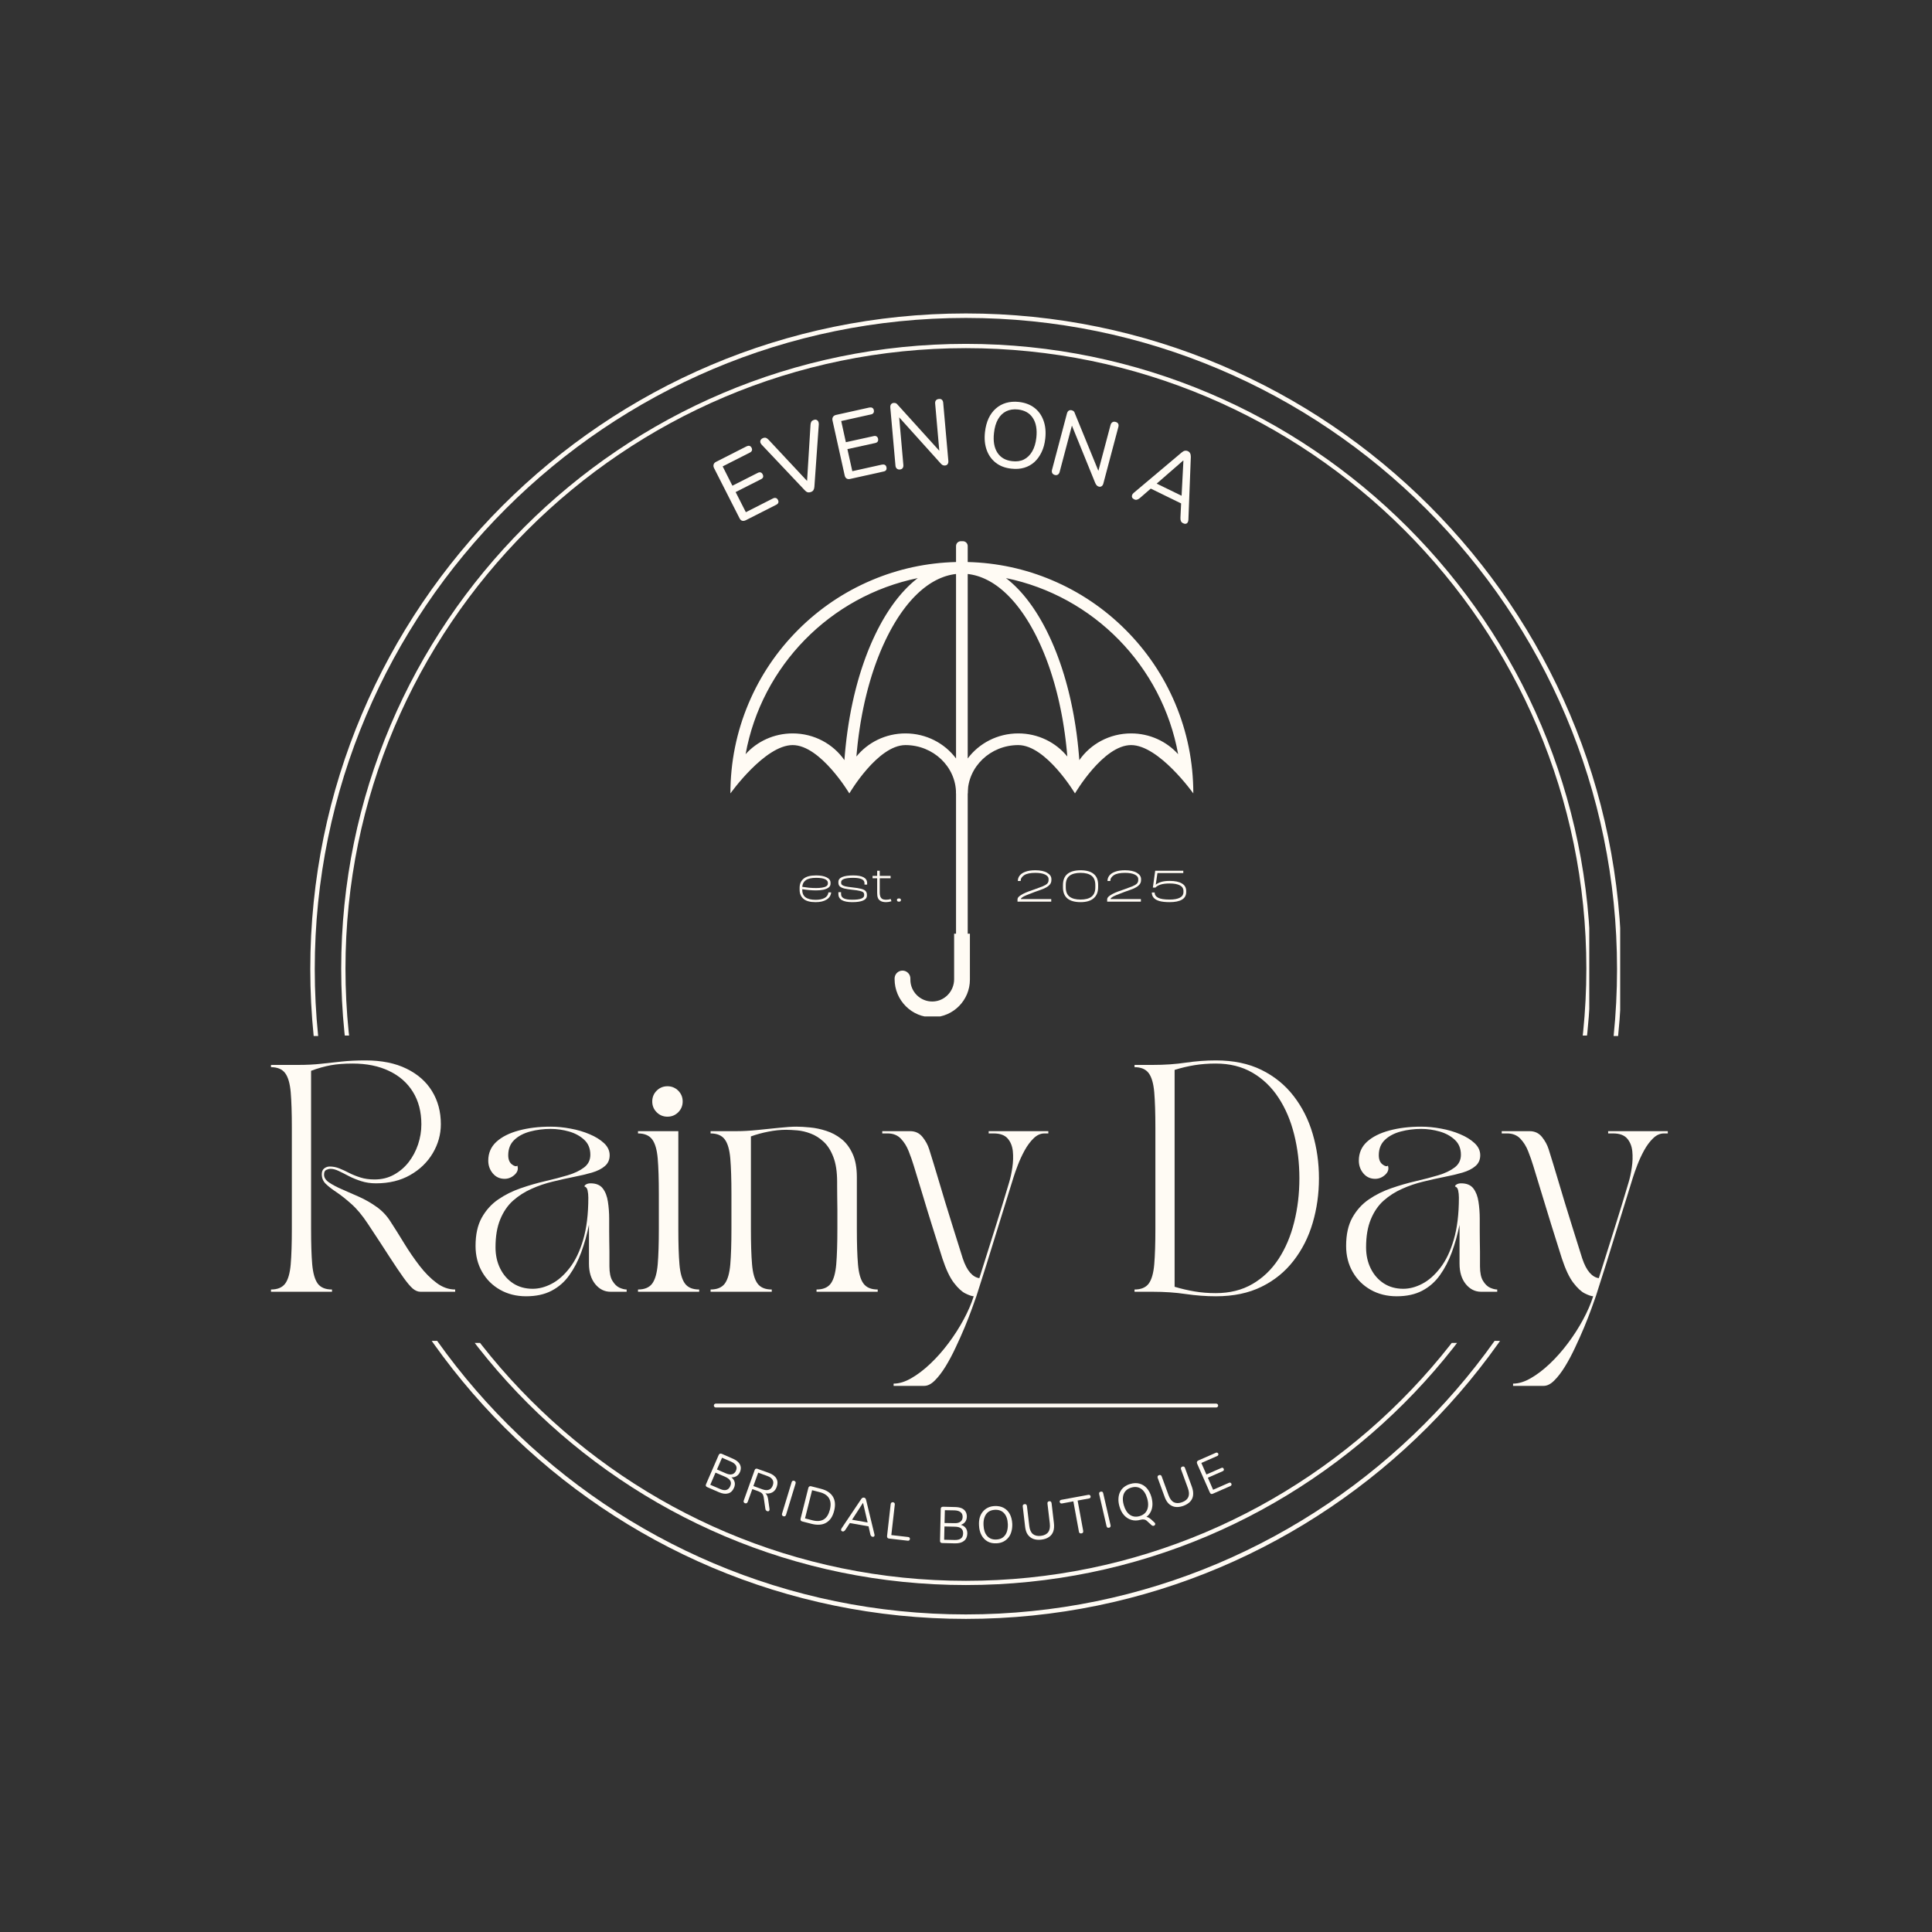 <svg xmlns="http://www.w3.org/2000/svg" xmlns:xlink="http://www.w3.org/1999/xlink" width="500" zoomAndPan="magnify" viewBox="0 0 375 375" height="500" preserveAspectRatio="xMidYMid meet" version="1.0"><rect x="0" y="0" width="375" height="375" fill="#333333" stroke="none"/><defs><g/><clipPath id="2d172377c0"><path d="M 173 181 L 189 181 L 189 197.285 L 173 197.285 Z M 173 181 " clip-rule="nonzero"/></clipPath><clipPath id="139b01517c"><path d="M 141.773 109 L 231.773 109 L 231.773 155 L 141.773 155 Z M 141.773 109 " clip-rule="nonzero"/></clipPath><clipPath id="16fa436f7a"><path d="M 185 105.035 L 188 105.035 L 188 112 L 185 112 Z M 185 105.035 " clip-rule="nonzero"/></clipPath><clipPath id="71fc7ee2ae"><path d="M 60.227 60.84 L 314.477 60.84 L 314.477 201.09 L 60.227 201.09 Z M 60.227 60.84 " clip-rule="nonzero"/></clipPath><clipPath id="cd12ea04ac"><path d="M 66.227 66.746 L 308.477 66.746 L 308.477 200.996 L 66.227 200.996 Z M 66.227 66.746 " clip-rule="nonzero"/></clipPath><clipPath id="d95ff34588"><path d="M 60.785 260.258 L 314.285 260.258 L 314.285 314.258 L 60.785 314.258 Z M 60.785 260.258 " clip-rule="nonzero"/></clipPath><clipPath id="2fead0a395"><path d="M 67.355 260.656 L 307.895 260.656 L 307.895 307.734 L 67.355 307.734 Z M 67.355 260.656 " clip-rule="nonzero"/></clipPath></defs><g clip-path="url(#2d172377c0)"><path fill="#fffbf4" d="M 185.195 181.234 L 185.195 190.074 C 185.195 192.398 183.355 194.348 181.031 194.391 C 178.652 194.438 176.703 192.516 176.703 190.148 L 176.703 189.926 C 176.703 189.082 176.02 188.395 175.172 188.395 C 174.324 188.395 173.641 189.082 173.641 189.926 L 173.641 190.047 C 173.641 194.148 176.977 197.527 181.082 197.453 C 185.051 197.383 188.258 194.133 188.258 190.148 L 188.258 181.234 L 185.195 181.234 " fill-opacity="1" fill-rule="nonzero"/></g><path fill="#fffbf4" d="M 185.566 152.871 L 185.566 187.805 L 187.832 187.805 L 187.832 152.871 L 185.566 152.871 " fill-opacity="1" fill-rule="nonzero"/><g clip-path="url(#139b01517c)"><path fill="#fffbf4" d="M 219.543 142.355 C 215.359 142.355 211.664 144.418 209.496 147.543 C 209.492 147.516 209.492 147.492 209.488 147.469 C 209.484 147.375 209.477 147.285 209.469 147.195 C 209.449 146.953 209.43 146.711 209.41 146.469 C 209.398 146.352 209.391 146.234 209.379 146.117 C 209.359 145.898 209.34 145.68 209.316 145.461 C 209.309 145.344 209.297 145.227 209.285 145.109 C 209.258 144.875 209.234 144.641 209.207 144.406 C 209.199 144.312 209.188 144.219 209.18 144.125 C 209.141 143.801 209.102 143.477 209.062 143.152 C 209.059 143.105 209.051 143.062 209.047 143.02 C 209.012 142.738 208.973 142.461 208.938 142.184 C 208.922 142.078 208.906 141.973 208.891 141.871 C 208.859 141.648 208.828 141.43 208.797 141.215 C 208.777 141.098 208.762 140.988 208.746 140.875 C 208.711 140.656 208.676 140.438 208.641 140.223 C 208.625 140.117 208.605 140.016 208.59 139.91 C 208.547 139.641 208.5 139.367 208.449 139.094 C 208.441 139.055 208.434 139.012 208.43 138.969 C 208.371 138.656 208.312 138.344 208.254 138.031 C 208.238 137.945 208.219 137.859 208.203 137.773 C 208.16 137.547 208.113 137.324 208.066 137.102 C 208.047 136.992 208.023 136.887 208 136.781 C 207.957 136.574 207.914 136.367 207.867 136.16 C 207.844 136.055 207.824 135.953 207.801 135.848 C 207.75 135.621 207.699 135.398 207.645 135.172 C 207.625 135.094 207.609 135.016 207.59 134.938 C 207.52 134.637 207.445 134.336 207.371 134.039 C 207.355 133.984 207.344 133.934 207.328 133.879 C 207.266 133.637 207.203 133.395 207.141 133.148 C 207.113 133.055 207.086 132.957 207.059 132.859 C 207.008 132.66 206.953 132.461 206.898 132.262 C 206.867 132.16 206.84 132.059 206.809 131.953 C 206.75 131.754 206.691 131.555 206.633 131.355 C 206.605 131.266 206.582 131.172 206.555 131.082 C 206.473 130.816 206.391 130.555 206.309 130.293 C 206.305 130.273 206.297 130.25 206.289 130.23 C 206.199 129.945 206.109 129.668 206.016 129.387 C 205.988 129.305 205.957 129.223 205.93 129.141 C 205.863 128.945 205.797 128.746 205.73 128.551 C 205.695 128.453 205.66 128.359 205.625 128.262 C 205.559 128.078 205.496 127.895 205.426 127.715 C 205.395 127.621 205.359 127.523 205.324 127.434 C 205.246 127.23 205.172 127.027 205.094 126.824 C 205.066 126.758 205.043 126.691 205.016 126.625 C 204.91 126.359 204.809 126.098 204.699 125.836 C 204.676 125.777 204.652 125.719 204.629 125.66 C 204.543 125.461 204.457 125.258 204.371 125.059 C 204.336 124.969 204.297 124.883 204.258 124.793 C 204.184 124.621 204.105 124.453 204.031 124.281 C 203.988 124.191 203.949 124.102 203.906 124.008 C 203.828 123.836 203.75 123.664 203.668 123.492 C 203.629 123.414 203.594 123.336 203.555 123.258 C 203.438 123.012 203.32 122.766 203.199 122.523 C 203.129 122.383 203.059 122.246 202.988 122.109 C 202.965 122.062 202.941 122.02 202.918 121.973 C 202.871 121.883 202.824 121.789 202.777 121.699 C 202.746 121.648 202.719 121.594 202.691 121.543 C 202.648 121.461 202.605 121.379 202.562 121.297 C 202.531 121.242 202.5 121.188 202.469 121.129 C 202.43 121.055 202.387 120.977 202.344 120.902 C 202.312 120.844 202.281 120.789 202.25 120.73 C 202.207 120.656 202.168 120.586 202.125 120.512 C 202.094 120.453 202.059 120.398 202.027 120.34 C 201.984 120.27 201.945 120.199 201.906 120.129 C 201.871 120.07 201.836 120.012 201.801 119.953 C 201.762 119.887 201.723 119.82 201.68 119.75 C 201.648 119.695 201.613 119.637 201.578 119.578 C 201.535 119.512 201.496 119.445 201.457 119.379 C 201.418 119.324 201.387 119.266 201.348 119.207 C 201.309 119.145 201.27 119.078 201.227 119.016 C 201.191 118.957 201.156 118.902 201.121 118.844 C 201.078 118.781 201.039 118.719 201 118.656 C 200.961 118.602 200.926 118.543 200.887 118.488 C 200.848 118.426 200.809 118.363 200.766 118.305 C 200.73 118.246 200.691 118.191 200.656 118.137 C 200.613 118.078 200.574 118.016 200.531 117.957 C 200.496 117.902 200.457 117.848 200.422 117.793 C 200.379 117.734 200.336 117.676 200.297 117.613 C 200.258 117.562 200.223 117.508 200.184 117.457 C 200.141 117.398 200.102 117.34 200.059 117.281 C 200.02 117.23 199.98 117.176 199.945 117.125 C 199.902 117.066 199.859 117.008 199.816 116.953 C 199.777 116.902 199.742 116.852 199.703 116.801 C 199.66 116.742 199.617 116.688 199.574 116.629 C 199.535 116.578 199.5 116.531 199.461 116.48 C 199.418 116.426 199.371 116.367 199.328 116.312 C 199.289 116.266 199.254 116.215 199.215 116.168 C 199.172 116.113 199.125 116.055 199.078 115.996 C 199.043 115.953 199.004 115.906 198.969 115.863 C 198.918 115.797 198.863 115.734 198.809 115.672 C 198.781 115.637 198.75 115.602 198.723 115.562 C 198.641 115.469 198.555 115.371 198.473 115.273 C 198.445 115.238 198.414 115.207 198.383 115.172 C 198.328 115.109 198.273 115.047 198.223 114.988 C 198.184 114.949 198.148 114.906 198.113 114.867 C 198.062 114.816 198.016 114.762 197.969 114.707 C 197.93 114.668 197.891 114.629 197.855 114.586 C 197.805 114.535 197.758 114.484 197.711 114.434 C 197.672 114.395 197.633 114.355 197.594 114.312 C 197.547 114.266 197.5 114.215 197.453 114.168 C 197.414 114.129 197.375 114.09 197.336 114.047 C 197.289 114 197.242 113.953 197.195 113.906 C 197.156 113.867 197.113 113.828 197.074 113.789 C 197.027 113.746 196.98 113.699 196.934 113.652 C 196.895 113.613 196.852 113.578 196.812 113.539 C 196.766 113.496 196.719 113.449 196.672 113.406 C 196.629 113.367 196.59 113.332 196.551 113.297 C 196.504 113.25 196.453 113.207 196.406 113.164 C 196.367 113.129 196.324 113.094 196.285 113.059 C 196.238 113.016 196.188 112.973 196.141 112.93 C 196.098 112.895 196.059 112.859 196.02 112.828 C 195.969 112.785 195.918 112.742 195.871 112.703 C 195.832 112.668 195.789 112.637 195.75 112.602 C 195.699 112.562 195.652 112.52 195.602 112.48 C 195.559 112.449 195.523 112.418 195.48 112.387 C 195.43 112.344 195.379 112.305 195.328 112.266 C 195.301 112.246 195.277 112.227 195.254 112.207 C 212.238 115.676 225.578 129.273 228.676 146.387 C 226.457 143.922 223.184 142.355 219.543 142.355 Z M 197.645 142.355 C 193.609 142.355 190.027 144.277 187.832 147.219 L 187.832 111.41 C 187.902 111.418 187.977 111.43 188.051 111.438 C 188.117 111.445 188.184 111.453 188.254 111.465 C 188.352 111.48 188.453 111.5 188.551 111.52 C 188.613 111.527 188.676 111.539 188.734 111.551 C 188.852 111.574 188.969 111.602 189.086 111.633 C 189.129 111.641 189.172 111.652 189.215 111.66 C 189.375 111.703 189.535 111.746 189.695 111.793 C 189.734 111.805 189.777 111.82 189.82 111.832 C 189.938 111.871 190.055 111.906 190.172 111.949 C 190.23 111.969 190.289 111.992 190.352 112.016 C 190.449 112.051 190.547 112.09 190.645 112.129 C 190.711 112.152 190.773 112.184 190.84 112.211 C 190.934 112.25 191.023 112.289 191.113 112.328 C 191.184 112.359 191.25 112.395 191.32 112.426 C 191.406 112.469 191.496 112.508 191.582 112.555 C 191.652 112.586 191.723 112.625 191.789 112.66 C 191.879 112.707 191.961 112.754 192.051 112.801 C 192.117 112.836 192.188 112.879 192.258 112.918 C 192.344 112.965 192.43 113.016 192.512 113.066 C 192.582 113.109 192.652 113.152 192.719 113.195 C 192.805 113.25 192.891 113.305 192.973 113.359 C 193.043 113.406 193.109 113.449 193.176 113.496 C 193.262 113.555 193.348 113.613 193.43 113.672 C 193.496 113.723 193.566 113.77 193.633 113.82 C 193.719 113.883 193.801 113.945 193.887 114.012 C 193.949 114.062 194.016 114.113 194.082 114.164 C 194.168 114.23 194.254 114.301 194.34 114.371 C 194.402 114.426 194.465 114.477 194.527 114.531 C 194.617 114.605 194.707 114.684 194.797 114.762 C 194.855 114.812 194.914 114.863 194.969 114.918 C 195.07 115.008 195.172 115.102 195.27 115.195 C 195.316 115.238 195.363 115.281 195.406 115.324 C 195.555 115.465 195.695 115.605 195.84 115.754 C 195.867 115.781 195.895 115.809 195.918 115.836 C 196.035 115.957 196.152 116.078 196.27 116.203 C 196.32 116.258 196.371 116.316 196.422 116.375 C 196.512 116.473 196.605 116.574 196.691 116.676 C 196.75 116.742 196.809 116.809 196.867 116.875 C 196.949 116.973 197.031 117.07 197.113 117.168 C 197.172 117.242 197.23 117.316 197.289 117.387 C 197.371 117.484 197.449 117.582 197.527 117.684 C 197.586 117.758 197.648 117.84 197.707 117.918 C 197.785 118.016 197.859 118.117 197.938 118.219 C 197.996 118.297 198.059 118.383 198.117 118.465 C 198.191 118.566 198.266 118.668 198.34 118.773 C 198.402 118.859 198.461 118.941 198.52 119.027 C 198.594 119.137 198.668 119.242 198.742 119.352 C 198.801 119.438 198.859 119.527 198.918 119.613 C 198.992 119.727 199.062 119.836 199.137 119.949 C 199.195 120.039 199.25 120.129 199.309 120.219 C 199.383 120.336 199.453 120.453 199.527 120.57 C 199.582 120.66 199.637 120.75 199.695 120.844 C 199.77 120.965 199.84 121.09 199.914 121.215 C 199.965 121.305 200.02 121.395 200.074 121.488 C 200.148 121.621 200.223 121.754 200.297 121.887 C 200.348 121.977 200.395 122.062 200.445 122.152 C 200.527 122.301 200.609 122.453 200.691 122.609 C 200.73 122.684 200.77 122.758 200.812 122.836 C 200.934 123.066 201.051 123.301 201.172 123.535 C 201.285 123.77 201.398 124 201.512 124.238 C 201.547 124.309 201.582 124.383 201.617 124.457 C 201.695 124.625 201.773 124.793 201.852 124.961 C 201.887 125.043 201.926 125.125 201.961 125.207 C 202.043 125.383 202.117 125.559 202.195 125.734 C 202.227 125.805 202.258 125.875 202.285 125.945 C 202.391 126.188 202.496 126.434 202.598 126.684 C 202.613 126.723 202.633 126.766 202.648 126.809 C 202.734 127.016 202.816 127.227 202.898 127.438 C 202.934 127.523 202.965 127.605 203 127.691 C 203.066 127.867 203.133 128.043 203.199 128.219 C 203.234 128.309 203.266 128.398 203.297 128.484 C 203.371 128.68 203.441 128.875 203.512 129.07 C 203.535 129.141 203.559 129.203 203.582 129.273 C 203.672 129.531 203.762 129.793 203.852 130.055 C 203.875 130.125 203.895 130.191 203.918 130.258 C 203.984 130.461 204.051 130.66 204.113 130.863 C 204.145 130.957 204.172 131.051 204.203 131.145 C 204.262 131.328 204.316 131.516 204.371 131.699 C 204.402 131.793 204.43 131.887 204.457 131.98 C 204.523 132.199 204.586 132.422 204.652 132.645 C 204.668 132.699 204.684 132.754 204.699 132.809 C 204.777 133.082 204.852 133.359 204.926 133.637 C 204.949 133.719 204.969 133.805 204.992 133.891 C 205.043 134.086 205.098 134.289 205.148 134.488 C 205.172 134.59 205.199 134.691 205.223 134.793 C 205.273 134.988 205.32 135.184 205.367 135.379 C 205.391 135.473 205.41 135.57 205.434 135.664 C 205.496 135.93 205.559 136.199 205.617 136.465 C 205.625 136.492 205.629 136.516 205.633 136.539 C 205.695 136.824 205.758 137.109 205.816 137.398 C 205.836 137.492 205.855 137.59 205.875 137.688 C 205.918 137.891 205.957 138.09 205.996 138.293 C 206.02 138.398 206.039 138.508 206.059 138.613 C 206.098 138.82 206.137 139.031 206.176 139.238 C 206.191 139.332 206.207 139.426 206.227 139.516 C 206.277 139.812 206.328 140.109 206.379 140.41 C 206.387 140.461 206.395 140.516 206.402 140.566 C 206.445 140.816 206.484 141.07 206.523 141.32 C 206.539 141.426 206.555 141.531 206.566 141.633 C 206.598 141.84 206.629 142.051 206.66 142.258 C 206.672 142.367 206.688 142.473 206.703 142.582 C 206.734 142.812 206.766 143.039 206.793 143.27 C 206.805 143.352 206.816 143.434 206.824 143.512 C 206.863 143.82 206.898 144.129 206.934 144.441 C 206.941 144.516 206.949 144.586 206.957 144.66 C 206.984 144.902 207.008 145.145 207.035 145.387 C 207.047 145.492 207.055 145.598 207.066 145.707 C 207.086 145.926 207.105 146.145 207.125 146.363 C 207.137 146.465 207.145 146.57 207.152 146.676 C 207.16 146.73 207.16 146.785 207.168 146.84 C 204.953 144.113 201.508 142.355 197.645 142.355 Z M 185.566 147.219 C 183.371 144.277 179.789 142.355 175.75 142.355 C 171.887 142.355 168.441 144.113 166.23 146.84 C 166.234 146.785 166.238 146.73 166.242 146.676 C 166.25 146.57 166.262 146.465 166.27 146.363 C 166.289 146.145 166.309 145.926 166.332 145.707 C 166.34 145.598 166.352 145.492 166.363 145.387 C 166.387 145.145 166.41 144.902 166.438 144.66 C 166.445 144.586 166.453 144.516 166.461 144.441 C 166.496 144.129 166.531 143.82 166.57 143.512 C 166.582 143.434 166.59 143.352 166.602 143.27 C 166.633 143.039 166.66 142.812 166.691 142.582 C 166.707 142.473 166.723 142.367 166.738 142.258 C 166.766 142.051 166.797 141.84 166.828 141.633 C 166.844 141.531 166.859 141.426 166.875 141.32 C 166.91 141.07 166.953 140.816 166.992 140.566 C 167 140.516 167.008 140.461 167.016 140.41 C 167.066 140.109 167.117 139.812 167.172 139.516 C 167.188 139.426 167.203 139.332 167.223 139.238 C 167.258 139.031 167.297 138.82 167.336 138.613 C 167.355 138.508 167.379 138.398 167.398 138.293 C 167.438 138.09 167.477 137.887 167.52 137.688 C 167.539 137.59 167.559 137.492 167.578 137.398 C 167.637 137.109 167.699 136.824 167.762 136.539 C 167.766 136.516 167.773 136.492 167.777 136.465 C 167.836 136.199 167.898 135.93 167.961 135.664 C 167.984 135.57 168.008 135.473 168.031 135.379 C 168.074 135.184 168.125 134.988 168.172 134.793 C 168.195 134.691 168.223 134.59 168.25 134.488 C 168.301 134.289 168.352 134.086 168.402 133.891 C 168.426 133.805 168.449 133.719 168.469 133.637 C 168.543 133.359 168.621 133.082 168.699 132.809 C 168.715 132.754 168.73 132.699 168.746 132.645 C 168.809 132.422 168.871 132.199 168.938 131.98 C 168.965 131.887 168.996 131.793 169.023 131.699 C 169.078 131.516 169.137 131.328 169.191 131.145 C 169.223 131.051 169.254 130.957 169.281 130.863 C 169.348 130.66 169.414 130.461 169.477 130.258 C 169.5 130.191 169.523 130.125 169.547 130.055 C 169.633 129.793 169.723 129.531 169.812 129.273 C 169.836 129.203 169.863 129.141 169.887 129.07 C 169.957 128.875 170.027 128.68 170.098 128.484 C 170.129 128.398 170.164 128.309 170.195 128.219 C 170.262 128.043 170.328 127.867 170.398 127.691 C 170.43 127.605 170.461 127.523 170.496 127.438 C 170.578 127.227 170.664 127.016 170.75 126.809 C 170.766 126.766 170.781 126.723 170.797 126.684 C 170.898 126.434 171.004 126.188 171.109 125.945 C 171.141 125.875 171.168 125.805 171.199 125.734 C 171.277 125.559 171.355 125.383 171.434 125.207 C 171.473 125.125 171.508 125.043 171.547 124.961 C 171.621 124.793 171.699 124.625 171.781 124.457 C 171.816 124.383 171.848 124.309 171.883 124.238 C 171.996 124 172.109 123.77 172.227 123.535 C 172.344 123.301 172.465 123.066 172.586 122.836 C 172.625 122.758 172.664 122.684 172.707 122.605 C 172.785 122.453 172.867 122.301 172.949 122.152 C 173 122.062 173.051 121.977 173.098 121.887 C 173.172 121.754 173.246 121.621 173.324 121.488 C 173.375 121.395 173.43 121.305 173.484 121.215 C 173.555 121.09 173.629 120.965 173.703 120.844 C 173.758 120.75 173.812 120.66 173.871 120.57 C 173.941 120.453 174.016 120.336 174.086 120.219 C 174.145 120.129 174.203 120.039 174.258 119.949 C 174.332 119.836 174.406 119.727 174.477 119.613 C 174.535 119.527 174.594 119.438 174.656 119.352 C 174.727 119.242 174.801 119.137 174.875 119.027 C 174.934 118.941 174.996 118.859 175.055 118.773 C 175.129 118.668 175.203 118.566 175.277 118.465 C 175.34 118.383 175.398 118.297 175.461 118.219 C 175.535 118.117 175.609 118.016 175.688 117.918 C 175.746 117.84 175.809 117.758 175.867 117.684 C 175.945 117.582 176.027 117.484 176.105 117.387 C 176.164 117.316 176.223 117.242 176.281 117.168 C 176.363 117.07 176.449 116.973 176.531 116.875 C 176.586 116.809 176.645 116.742 176.703 116.676 C 176.793 116.574 176.883 116.473 176.973 116.375 C 177.023 116.316 177.074 116.258 177.125 116.203 C 177.242 116.078 177.359 115.957 177.473 115.84 C 177.5 115.809 177.527 115.781 177.555 115.754 C 177.699 115.605 177.844 115.465 177.988 115.324 C 178.031 115.281 178.078 115.238 178.125 115.195 C 178.223 115.102 178.324 115.008 178.426 114.918 C 178.484 114.863 178.543 114.812 178.598 114.762 C 178.688 114.684 178.777 114.605 178.867 114.531 C 178.93 114.477 178.992 114.426 179.055 114.371 C 179.141 114.301 179.227 114.23 179.312 114.164 C 179.379 114.113 179.445 114.062 179.512 114.012 C 179.594 113.945 179.68 113.883 179.762 113.82 C 179.832 113.77 179.898 113.723 179.965 113.672 C 180.051 113.613 180.133 113.555 180.219 113.496 C 180.285 113.449 180.355 113.406 180.422 113.359 C 180.508 113.305 180.59 113.25 180.676 113.195 C 180.746 113.152 180.812 113.109 180.883 113.066 C 180.969 113.016 181.055 112.965 181.137 112.918 C 181.207 112.879 181.277 112.836 181.348 112.801 C 181.434 112.754 181.52 112.707 181.605 112.66 C 181.676 112.625 181.742 112.586 181.812 112.555 C 181.898 112.508 181.988 112.469 182.078 112.426 C 182.145 112.395 182.211 112.359 182.281 112.328 C 182.371 112.289 182.465 112.25 182.555 112.211 C 182.621 112.184 182.688 112.152 182.754 112.129 C 182.852 112.09 182.949 112.055 183.047 112.016 C 183.105 111.992 183.164 111.969 183.227 111.949 C 183.344 111.906 183.461 111.871 183.574 111.832 C 183.617 111.82 183.66 111.805 183.703 111.793 C 183.859 111.746 184.02 111.703 184.18 111.66 C 184.223 111.652 184.266 111.641 184.309 111.633 C 184.426 111.602 184.543 111.574 184.66 111.551 C 184.723 111.539 184.781 111.527 184.844 111.52 C 184.945 111.5 185.043 111.48 185.145 111.465 C 185.211 111.453 185.277 111.445 185.348 111.438 C 185.418 111.43 185.492 111.418 185.566 111.41 Z M 166.027 134.039 C 165.949 134.336 165.879 134.637 165.805 134.938 C 165.789 135.016 165.77 135.094 165.75 135.168 C 165.699 135.395 165.648 135.621 165.598 135.848 C 165.574 135.953 165.551 136.055 165.527 136.16 C 165.48 136.367 165.438 136.574 165.395 136.781 C 165.371 136.887 165.348 136.992 165.328 137.102 C 165.281 137.324 165.238 137.551 165.191 137.773 C 165.176 137.859 165.16 137.945 165.141 138.031 C 165.082 138.344 165.023 138.656 164.969 138.969 C 164.961 139.012 164.953 139.051 164.945 139.094 C 164.898 139.363 164.852 139.637 164.805 139.914 C 164.789 140.016 164.773 140.117 164.754 140.223 C 164.719 140.438 164.684 140.656 164.652 140.875 C 164.633 140.988 164.617 141.098 164.602 141.215 C 164.566 141.43 164.535 141.648 164.504 141.871 C 164.488 141.973 164.473 142.078 164.461 142.184 C 164.422 142.461 164.387 142.738 164.352 143.02 C 164.344 143.062 164.34 143.105 164.332 143.152 C 164.293 143.477 164.254 143.801 164.219 144.125 C 164.207 144.219 164.195 144.312 164.188 144.406 C 164.16 144.641 164.137 144.875 164.113 145.109 C 164.102 145.227 164.09 145.344 164.078 145.461 C 164.059 145.68 164.035 145.898 164.016 146.117 C 164.008 146.234 163.996 146.352 163.984 146.469 C 163.965 146.711 163.945 146.953 163.926 147.195 C 163.922 147.285 163.914 147.375 163.906 147.469 C 163.906 147.492 163.902 147.516 163.902 147.543 C 161.73 144.418 158.039 142.355 153.855 142.355 C 150.211 142.355 146.938 143.922 144.719 146.387 C 147.816 129.273 161.16 115.676 178.145 112.207 C 178.117 112.227 178.094 112.246 178.066 112.266 C 178.016 112.305 177.965 112.344 177.914 112.383 C 177.875 112.418 177.836 112.449 177.793 112.48 C 177.746 112.52 177.695 112.562 177.645 112.602 C 177.605 112.633 177.566 112.668 177.523 112.703 C 177.477 112.742 177.426 112.785 177.379 112.824 C 177.336 112.859 177.297 112.895 177.254 112.93 C 177.207 112.973 177.16 113.016 177.113 113.055 C 177.07 113.094 177.031 113.129 176.988 113.164 C 176.941 113.207 176.895 113.25 176.848 113.293 C 176.805 113.332 176.766 113.367 176.727 113.406 C 176.676 113.449 176.633 113.492 176.582 113.539 C 176.543 113.578 176.504 113.613 176.461 113.652 C 176.414 113.699 176.367 113.746 176.324 113.789 C 176.281 113.828 176.242 113.867 176.199 113.906 C 176.152 113.953 176.109 114 176.062 114.047 C 176.023 114.086 175.98 114.129 175.941 114.168 C 175.895 114.215 175.848 114.266 175.801 114.312 C 175.762 114.352 175.723 114.395 175.684 114.438 C 175.637 114.484 175.59 114.535 175.543 114.586 C 175.504 114.625 175.465 114.668 175.43 114.711 C 175.379 114.762 175.336 114.812 175.289 114.863 C 175.25 114.906 175.211 114.945 175.172 114.988 C 175.125 115.047 175.074 115.102 175.023 115.16 C 174.988 115.199 174.957 115.238 174.922 115.273 C 174.84 115.371 174.758 115.465 174.676 115.562 C 174.641 115.602 174.609 115.641 174.578 115.684 C 174.527 115.742 174.477 115.801 174.426 115.863 C 174.391 115.91 174.352 115.957 174.312 116.004 C 174.27 116.059 174.227 116.113 174.18 116.168 C 174.141 116.219 174.102 116.266 174.062 116.316 C 174.02 116.371 173.977 116.426 173.938 116.48 C 173.898 116.531 173.859 116.582 173.82 116.633 C 173.777 116.688 173.734 116.742 173.691 116.797 C 173.652 116.852 173.617 116.902 173.578 116.953 C 173.535 117.012 173.492 117.066 173.453 117.121 C 173.414 117.176 173.375 117.23 173.336 117.281 C 173.297 117.34 173.254 117.398 173.211 117.457 C 173.176 117.508 173.137 117.562 173.098 117.617 C 173.059 117.676 173.016 117.734 172.977 117.793 C 172.938 117.848 172.898 117.902 172.863 117.957 C 172.82 118.016 172.781 118.078 172.742 118.137 C 172.703 118.191 172.664 118.25 172.629 118.305 C 172.59 118.363 172.547 118.426 172.508 118.488 C 172.469 118.543 172.434 118.602 172.398 118.656 C 172.355 118.719 172.316 118.781 172.277 118.844 C 172.238 118.902 172.203 118.957 172.168 119.016 C 172.125 119.078 172.086 119.141 172.047 119.207 C 172.012 119.266 171.977 119.324 171.938 119.379 C 171.898 119.445 171.859 119.512 171.82 119.578 C 171.785 119.637 171.75 119.695 171.715 119.754 C 171.676 119.82 171.633 119.887 171.594 119.953 C 171.559 120.012 171.523 120.07 171.492 120.129 C 171.449 120.199 171.41 120.27 171.371 120.336 C 171.336 120.395 171.305 120.453 171.27 120.512 C 171.23 120.586 171.188 120.656 171.148 120.727 C 171.117 120.785 171.082 120.844 171.051 120.902 C 171.008 120.977 170.969 121.051 170.93 121.129 C 170.898 121.184 170.863 121.242 170.832 121.301 C 170.793 121.379 170.75 121.457 170.707 121.539 C 170.68 121.594 170.648 121.648 170.621 121.703 C 170.574 121.789 170.527 121.879 170.48 121.969 C 170.457 122.016 170.43 122.062 170.406 122.109 C 170.336 122.246 170.266 122.383 170.199 122.523 C 170.078 122.766 169.957 123.012 169.84 123.258 C 169.801 123.336 169.766 123.414 169.73 123.492 C 169.648 123.664 169.566 123.836 169.488 124.012 C 169.445 124.102 169.406 124.191 169.367 124.281 C 169.289 124.453 169.215 124.625 169.137 124.793 C 169.102 124.883 169.062 124.969 169.023 125.059 C 168.938 125.258 168.852 125.461 168.77 125.664 C 168.746 125.723 168.719 125.777 168.695 125.836 C 168.59 126.098 168.484 126.359 168.379 126.625 C 168.355 126.691 168.328 126.758 168.305 126.824 C 168.227 127.027 168.148 127.23 168.07 127.434 C 168.039 127.523 168.004 127.621 167.969 127.711 C 167.902 127.895 167.836 128.078 167.77 128.262 C 167.734 128.359 167.699 128.453 167.668 128.551 C 167.598 128.746 167.531 128.945 167.465 129.145 C 167.438 129.223 167.41 129.305 167.383 129.387 C 167.289 129.668 167.195 129.945 167.105 130.23 C 167.102 130.25 167.094 130.27 167.09 130.285 C 167.004 130.551 166.922 130.816 166.844 131.082 C 166.816 131.172 166.789 131.266 166.762 131.355 C 166.703 131.555 166.645 131.754 166.586 131.957 C 166.559 132.059 166.527 132.16 166.5 132.262 C 166.445 132.461 166.391 132.66 166.336 132.859 C 166.309 132.957 166.281 133.055 166.258 133.148 C 166.191 133.391 166.129 133.637 166.066 133.883 C 166.055 133.934 166.039 133.984 166.027 134.039 Z M 228.094 136.516 C 225.828 131.164 222.59 126.359 218.465 122.234 C 214.34 118.109 209.535 114.871 204.184 112.609 C 198.992 110.41 193.496 109.23 187.832 109.09 L 187.832 109.078 L 185.566 109.078 L 185.566 109.09 C 179.902 109.23 174.406 110.41 169.211 112.609 C 163.859 114.871 159.059 118.109 154.93 122.234 C 150.805 126.359 147.566 131.164 145.305 136.516 C 142.961 142.055 141.773 147.938 141.773 154.004 C 141.773 154.004 148.441 144.621 153.855 144.621 C 159.266 144.621 164.855 154.004 164.855 154.004 C 164.855 154.004 170.34 144.621 175.75 144.621 C 181.16 144.621 185.566 148.832 185.566 154.004 L 187.832 154.004 C 187.832 148.832 192.234 144.621 197.645 144.621 C 203.059 144.621 208.652 154.004 208.652 154.004 C 208.652 154.004 214.129 144.621 219.543 144.621 C 224.953 144.621 231.621 154.004 231.621 154.004 C 231.621 147.938 230.434 142.055 228.094 136.516 " fill-opacity="1" fill-rule="nonzero"/></g><g clip-path="url(#16fa436f7a)"><path fill="#fffbf4" d="M 186.504 105.047 L 186.891 105.047 C 187.41 105.047 187.832 105.469 187.832 105.988 L 187.832 111.41 L 185.566 111.41 L 185.566 105.988 C 185.566 105.469 185.984 105.047 186.504 105.047 " fill-opacity="1" fill-rule="nonzero"/></g><g fill="#fffbf4" fill-opacity="1"><g transform="translate(154.503, 175.012)"><g><path d="M 3.797 0.094 C 2.734 0.094 1.953 -0.117 1.453 -0.547 C 0.953 -0.973 0.703 -1.562 0.703 -2.312 L 0.703 -2.688 C 0.703 -3.438 0.957 -4.023 1.469 -4.453 C 1.977 -4.879 2.789 -5.094 3.906 -5.094 C 4.758 -5.094 5.438 -4.969 5.938 -4.719 C 6.445 -4.469 6.703 -4.125 6.703 -3.688 L 6.703 -3.484 C 6.703 -3.172 6.57 -2.922 6.312 -2.734 C 6.062 -2.547 5.723 -2.406 5.297 -2.312 C 4.867 -2.227 4.398 -2.188 3.891 -2.188 C 3.492 -2.188 3.055 -2.207 2.578 -2.25 C 2.109 -2.289 1.656 -2.348 1.219 -2.422 C 1.188 -1.703 1.395 -1.176 1.844 -0.844 C 2.289 -0.52 2.941 -0.359 3.797 -0.359 C 4.516 -0.359 5.094 -0.473 5.531 -0.703 C 5.977 -0.941 6.234 -1.305 6.297 -1.797 L 6.828 -1.797 C 6.766 -1.203 6.469 -0.738 5.938 -0.406 C 5.414 -0.07 4.703 0.094 3.797 0.094 Z M 3.906 -2.641 C 4.312 -2.641 4.688 -2.664 5.031 -2.719 C 5.383 -2.77 5.664 -2.859 5.875 -2.984 C 6.082 -3.117 6.188 -3.297 6.188 -3.516 L 6.188 -3.672 C 6.188 -3.953 6.004 -4.18 5.641 -4.359 C 5.273 -4.535 4.695 -4.625 3.906 -4.625 C 2.977 -4.625 2.305 -4.469 1.891 -4.156 C 1.473 -3.852 1.25 -3.426 1.219 -2.875 C 1.613 -2.812 2.051 -2.754 2.531 -2.703 C 3.02 -2.66 3.477 -2.641 3.906 -2.641 Z M 3.906 -2.641 "/></g></g></g><g fill="#fffbf4" fill-opacity="1"><g transform="translate(162.03, 175.012)"><g><path d="M 6.281 -3.312 L 5.766 -3.312 L 5.766 -3.609 C 5.766 -4.285 5.035 -4.625 3.578 -4.625 C 2.016 -4.625 1.234 -4.348 1.234 -3.797 L 1.234 -3.656 C 1.234 -3.5 1.289 -3.363 1.406 -3.25 C 1.531 -3.145 1.75 -3.051 2.062 -2.969 C 2.383 -2.895 2.844 -2.828 3.438 -2.766 C 4.133 -2.691 4.688 -2.602 5.094 -2.5 C 5.5 -2.406 5.789 -2.266 5.969 -2.078 C 6.145 -1.898 6.234 -1.656 6.234 -1.344 L 6.234 -1.188 C 6.234 -0.758 5.988 -0.438 5.5 -0.219 C 5.008 -0.008 4.312 0.094 3.406 0.094 C 1.602 0.094 0.703 -0.43 0.703 -1.484 L 0.703 -1.844 L 1.219 -1.844 L 1.219 -1.484 C 1.219 -1.098 1.395 -0.816 1.75 -0.641 C 2.102 -0.461 2.656 -0.375 3.406 -0.375 C 4.938 -0.375 5.703 -0.66 5.703 -1.234 L 5.703 -1.375 C 5.703 -1.562 5.641 -1.707 5.516 -1.812 C 5.398 -1.926 5.176 -2.02 4.844 -2.094 C 4.508 -2.176 4.023 -2.25 3.391 -2.312 C 2.734 -2.383 2.207 -2.469 1.812 -2.562 C 1.426 -2.664 1.145 -2.801 0.969 -2.969 C 0.789 -3.145 0.703 -3.383 0.703 -3.688 L 0.703 -3.844 C 0.703 -4.258 0.945 -4.57 1.438 -4.781 C 1.938 -4.988 2.648 -5.094 3.578 -5.094 C 5.379 -5.094 6.281 -4.598 6.281 -3.609 Z M 6.281 -3.312 "/></g></g></g><g fill="#fffbf4" fill-opacity="1"><g transform="translate(169.007, 175.012)"><g><path d="M 3.891 -0.516 L 4.016 -0.078 C 3.68 0.035 3.344 0.094 3 0.094 C 2.57 0.094 2.238 0.031 2 -0.094 C 1.758 -0.219 1.582 -0.375 1.469 -0.562 C 1.363 -0.758 1.301 -0.961 1.281 -1.172 C 1.258 -1.379 1.25 -1.562 1.25 -1.719 L 1.25 -4.547 L 0.359 -4.547 L 0.359 -5 L 1.25 -5 L 1.25 -6 L 1.75 -6 L 1.75 -5 L 3.859 -5 L 3.859 -4.547 L 1.75 -4.547 L 1.75 -1.719 C 1.75 -1.488 1.781 -1.27 1.844 -1.062 C 1.906 -0.852 2.02 -0.688 2.188 -0.562 C 2.363 -0.438 2.633 -0.375 3 -0.375 C 3.145 -0.375 3.289 -0.383 3.438 -0.406 C 3.582 -0.438 3.734 -0.473 3.891 -0.516 Z M 3.891 -0.516 "/></g></g></g><g fill="#fffbf4" fill-opacity="1"><g transform="translate(173.255, 175.012)"><g><path d="M 1.234 0 C 1.109 0 1.008 -0.023 0.938 -0.078 C 0.875 -0.129 0.844 -0.203 0.844 -0.297 L 0.844 -0.344 C 0.844 -0.531 0.973 -0.625 1.234 -0.625 C 1.484 -0.625 1.609 -0.531 1.609 -0.344 L 1.609 -0.297 C 1.609 -0.098 1.484 0 1.234 0 Z M 1.234 0 "/></g></g></g><path stroke-linecap="round" transform="matrix(0.75, -0, 0, 0.75, 138.564, 272.441)" fill="none" stroke-linejoin="miter" d="M 0.497 0.5 L 129.997 0.5 " stroke="#fffbf4" stroke-width="1" stroke-opacity="1" stroke-miterlimit="4"/><g fill="#fffbf4" fill-opacity="1"><g transform="translate(196.7, 175.012)"><g><path d="M 4.156 -1.891 C 3.488 -1.641 2.953 -1.43 2.547 -1.266 C 2.148 -1.098 1.867 -0.953 1.703 -0.828 C 1.535 -0.711 1.453 -0.602 1.453 -0.5 L 7.344 -0.5 L 7.344 0 L 0.797 0 L 0.797 -0.422 C 0.797 -0.629 0.895 -0.82 1.094 -1 C 1.301 -1.188 1.562 -1.359 1.875 -1.516 C 2.195 -1.68 2.539 -1.832 2.906 -1.969 C 3.281 -2.102 3.641 -2.227 3.984 -2.344 C 4.691 -2.594 5.254 -2.801 5.672 -2.969 C 6.086 -3.145 6.383 -3.32 6.562 -3.5 C 6.738 -3.688 6.828 -3.914 6.828 -4.188 L 6.828 -4.375 C 6.828 -4.75 6.598 -5.047 6.141 -5.266 C 5.68 -5.484 5.055 -5.594 4.266 -5.594 C 3.285 -5.594 2.562 -5.441 2.094 -5.141 C 1.633 -4.836 1.406 -4.461 1.406 -4.016 L 0.859 -4.016 C 0.859 -4.398 0.977 -4.75 1.219 -5.062 C 1.469 -5.383 1.844 -5.633 2.344 -5.812 C 2.844 -6 3.484 -6.094 4.266 -6.094 C 5.242 -6.094 6.004 -5.93 6.547 -5.609 C 7.098 -5.285 7.375 -4.875 7.375 -4.375 L 7.375 -4.188 C 7.375 -3.844 7.27 -3.551 7.062 -3.312 C 6.863 -3.082 6.602 -2.883 6.281 -2.719 C 5.969 -2.551 5.625 -2.406 5.25 -2.281 C 4.875 -2.156 4.508 -2.023 4.156 -1.891 Z M 4.156 -1.891 "/></g></g></g><g fill="#fffbf4" fill-opacity="1"><g transform="translate(205.367, 175.012)"><g><path d="M 4.375 0.094 C 3.25 0.094 2.395 -0.145 1.812 -0.625 C 1.238 -1.113 0.953 -1.832 0.953 -2.781 L 0.953 -3.219 C 0.953 -4.176 1.238 -4.895 1.812 -5.375 C 2.395 -5.852 3.25 -6.094 4.375 -6.094 C 5.488 -6.094 6.332 -5.859 6.906 -5.391 C 7.488 -4.922 7.781 -4.211 7.781 -3.266 L 7.781 -2.812 C 7.781 -1.875 7.488 -1.156 6.906 -0.656 C 6.332 -0.156 5.488 0.094 4.375 0.094 Z M 4.375 -0.406 C 5.301 -0.406 6.008 -0.594 6.5 -0.969 C 6.988 -1.352 7.234 -1.957 7.234 -2.781 L 7.234 -3.219 C 7.234 -4.051 6.988 -4.656 6.5 -5.031 C 6.008 -5.406 5.301 -5.594 4.375 -5.594 C 3.445 -5.594 2.734 -5.406 2.234 -5.031 C 1.742 -4.656 1.5 -4.051 1.5 -3.219 L 1.5 -2.781 C 1.5 -1.957 1.742 -1.352 2.234 -0.969 C 2.734 -0.594 3.445 -0.406 4.375 -0.406 Z M 4.375 -0.406 "/></g></g></g><g fill="#fffbf4" fill-opacity="1"><g transform="translate(214.103, 175.012)"><g><path d="M 4.156 -1.891 C 3.488 -1.641 2.953 -1.43 2.547 -1.266 C 2.148 -1.098 1.867 -0.953 1.703 -0.828 C 1.535 -0.711 1.453 -0.602 1.453 -0.5 L 7.344 -0.5 L 7.344 0 L 0.797 0 L 0.797 -0.422 C 0.797 -0.629 0.895 -0.82 1.094 -1 C 1.301 -1.188 1.562 -1.359 1.875 -1.516 C 2.195 -1.68 2.539 -1.832 2.906 -1.969 C 3.281 -2.102 3.641 -2.227 3.984 -2.344 C 4.691 -2.594 5.254 -2.801 5.672 -2.969 C 6.086 -3.145 6.383 -3.32 6.562 -3.5 C 6.738 -3.688 6.828 -3.914 6.828 -4.188 L 6.828 -4.375 C 6.828 -4.75 6.598 -5.047 6.141 -5.266 C 5.68 -5.484 5.055 -5.594 4.266 -5.594 C 3.285 -5.594 2.562 -5.441 2.094 -5.141 C 1.633 -4.836 1.406 -4.461 1.406 -4.016 L 0.859 -4.016 C 0.859 -4.398 0.977 -4.75 1.219 -5.062 C 1.469 -5.383 1.844 -5.633 2.344 -5.812 C 2.844 -6 3.484 -6.094 4.266 -6.094 C 5.242 -6.094 6.004 -5.93 6.547 -5.609 C 7.098 -5.285 7.375 -4.875 7.375 -4.375 L 7.375 -4.188 C 7.375 -3.844 7.27 -3.551 7.062 -3.312 C 6.863 -3.082 6.602 -2.883 6.281 -2.719 C 5.969 -2.551 5.625 -2.406 5.25 -2.281 C 4.875 -2.156 4.508 -2.023 4.156 -1.891 Z M 4.156 -1.891 "/></g></g></g><g fill="#fffbf4" fill-opacity="1"><g transform="translate(222.77, 175.012)"><g><path d="M 4.266 -4.031 C 5.297 -4.031 6.086 -3.863 6.641 -3.531 C 7.191 -3.207 7.469 -2.719 7.469 -2.062 L 7.469 -1.875 C 7.469 -1.207 7.191 -0.711 6.641 -0.391 C 6.086 -0.066 5.297 0.094 4.266 0.094 C 3.43 0.094 2.758 0.02 2.25 -0.125 C 1.738 -0.281 1.367 -0.5 1.141 -0.781 C 0.91 -1.062 0.797 -1.395 0.797 -1.781 L 1.344 -1.781 C 1.344 -1.344 1.566 -1.004 2.016 -0.766 C 2.461 -0.523 3.211 -0.406 4.266 -0.406 C 5.109 -0.406 5.766 -0.523 6.234 -0.766 C 6.703 -1.004 6.938 -1.375 6.938 -1.875 L 6.938 -2.062 C 6.938 -2.562 6.703 -2.93 6.234 -3.172 C 5.766 -3.41 5.109 -3.531 4.266 -3.531 C 3.523 -3.531 2.93 -3.457 2.484 -3.312 C 2.035 -3.164 1.707 -2.973 1.5 -2.734 L 1 -2.734 L 1.453 -6 L 6.906 -6 L 6.906 -5.547 L 1.891 -5.547 L 1.562 -3.297 C 1.844 -3.523 2.195 -3.703 2.625 -3.828 C 3.051 -3.961 3.598 -4.031 4.266 -4.031 Z M 4.266 -4.031 "/></g></g></g><g fill="#fffbf4" fill-opacity="1"><g transform="translate(142.581, 102.073)"><g><path d="M 2.172 -1.094 C 1.91 -0.969 1.672 -0.938 1.453 -1 C 1.242 -1.07 1.078 -1.238 0.953 -1.5 L -3.984 -11.219 C -4.109 -11.477 -4.133 -11.711 -4.062 -11.922 C -4 -12.141 -3.836 -12.312 -3.578 -12.438 L 2.328 -15.438 C 2.535 -15.539 2.723 -15.57 2.891 -15.531 C 3.055 -15.488 3.191 -15.367 3.297 -15.172 C 3.398 -14.961 3.422 -14.773 3.359 -14.609 C 3.297 -14.453 3.16 -14.32 2.953 -14.219 L -2.312 -11.547 L -0.422 -7.797 L 4.516 -10.297 C 4.723 -10.398 4.906 -10.426 5.062 -10.375 C 5.227 -10.32 5.359 -10.195 5.453 -10 C 5.555 -9.801 5.582 -9.617 5.531 -9.453 C 5.477 -9.297 5.348 -9.164 5.141 -9.062 L 0.203 -6.562 L 2.188 -2.656 L 7.453 -5.328 C 7.66 -5.43 7.848 -5.457 8.016 -5.406 C 8.18 -5.363 8.316 -5.238 8.422 -5.031 C 8.523 -4.832 8.547 -4.648 8.484 -4.484 C 8.422 -4.328 8.285 -4.195 8.078 -4.094 Z M 2.172 -1.094 "/></g></g></g><g fill="#fffbf4" fill-opacity="1"><g transform="translate(151.431, 97.481)"><g><path d="M 5.969 -1.984 C 5.719 -1.898 5.5 -1.883 5.312 -1.938 C 5.125 -2 4.941 -2.129 4.766 -2.328 L -3.594 -11.172 C -3.758 -11.359 -3.848 -11.535 -3.859 -11.703 C -3.879 -11.867 -3.836 -12.02 -3.734 -12.156 C -3.641 -12.289 -3.504 -12.391 -3.328 -12.453 C -3.086 -12.535 -2.891 -12.547 -2.734 -12.484 C -2.578 -12.422 -2.414 -12.301 -2.25 -12.125 L 5.766 -3.547 L 5.172 -3.328 L 5.891 -15.047 C 5.91 -15.285 5.961 -15.477 6.047 -15.625 C 6.129 -15.77 6.285 -15.883 6.516 -15.969 C 6.703 -16.039 6.867 -16.051 7.016 -16 C 7.172 -15.945 7.289 -15.848 7.375 -15.703 C 7.457 -15.566 7.5 -15.379 7.5 -15.141 L 6.641 -2.984 C 6.617 -2.723 6.555 -2.508 6.453 -2.344 C 6.359 -2.188 6.195 -2.066 5.969 -1.984 Z M 5.969 -1.984 "/></g></g></g><g fill="#fffbf4" fill-opacity="1"><g transform="translate(162.653, 93.489)"><g><path d="M 2.375 -0.531 C 2.094 -0.469 1.859 -0.492 1.672 -0.609 C 1.492 -0.723 1.367 -0.926 1.297 -1.219 L -1.062 -11.859 C -1.125 -12.141 -1.094 -12.375 -0.969 -12.562 C -0.852 -12.758 -0.656 -12.891 -0.375 -12.953 L 6.094 -14.391 C 6.32 -14.43 6.508 -14.41 6.656 -14.328 C 6.812 -14.242 6.91 -14.098 6.953 -13.891 C 7.004 -13.66 6.977 -13.473 6.875 -13.328 C 6.781 -13.18 6.617 -13.086 6.391 -13.047 L 0.625 -11.766 L 1.531 -7.656 L 6.938 -8.844 C 7.156 -8.895 7.336 -8.875 7.484 -8.781 C 7.629 -8.695 7.727 -8.547 7.781 -8.328 C 7.82 -8.109 7.797 -7.926 7.703 -7.781 C 7.609 -7.645 7.453 -7.551 7.234 -7.5 L 1.828 -6.312 L 2.781 -2.031 L 8.547 -3.312 C 8.773 -3.352 8.961 -3.332 9.109 -3.25 C 9.266 -3.164 9.363 -3.016 9.406 -2.797 C 9.457 -2.566 9.43 -2.379 9.328 -2.234 C 9.234 -2.098 9.07 -2.008 8.844 -1.969 Z M 2.375 -0.531 "/></g></g></g><g fill="#fffbf4" fill-opacity="1"><g transform="translate(172.341, 91.207)"><g><path d="M 2.312 -0.078 C 2.082 -0.055 1.891 -0.113 1.734 -0.25 C 1.578 -0.383 1.488 -0.578 1.469 -0.828 L 0.469 -12.078 C 0.445 -12.359 0.492 -12.578 0.609 -12.734 C 0.734 -12.891 0.898 -12.977 1.109 -13 C 1.316 -13.008 1.477 -12.984 1.594 -12.922 C 1.707 -12.859 1.832 -12.738 1.969 -12.562 L 10.484 -3.156 L 10.031 -3.109 L 9.172 -12.891 C 9.148 -13.148 9.203 -13.352 9.328 -13.5 C 9.453 -13.656 9.645 -13.742 9.906 -13.766 C 10.156 -13.797 10.348 -13.742 10.484 -13.609 C 10.629 -13.484 10.711 -13.289 10.734 -13.031 L 11.734 -1.734 C 11.754 -1.484 11.707 -1.281 11.594 -1.125 C 11.488 -0.969 11.332 -0.879 11.125 -0.859 C 10.938 -0.836 10.773 -0.859 10.641 -0.922 C 10.504 -0.992 10.363 -1.113 10.219 -1.281 L 1.734 -10.703 L 2.141 -10.734 L 3 -0.953 C 3.02 -0.703 2.973 -0.5 2.859 -0.344 C 2.742 -0.188 2.562 -0.098 2.312 -0.078 Z M 2.312 -0.078 "/></g></g></g><g fill="#fffbf4" fill-opacity="1"><g transform="translate(185.185, 90.26)"><g/></g></g><g fill="#fffbf4" fill-opacity="1"><g transform="translate(189.417, 90.045)"><g><path d="M 6.891 0.922 C 5.703 0.797 4.703 0.422 3.891 -0.203 C 3.078 -0.828 2.484 -1.648 2.109 -2.672 C 1.734 -3.703 1.617 -4.875 1.766 -6.188 C 1.879 -7.188 2.113 -8.07 2.469 -8.844 C 2.832 -9.613 3.301 -10.25 3.875 -10.75 C 4.445 -11.258 5.109 -11.625 5.859 -11.844 C 6.617 -12.062 7.441 -12.125 8.328 -12.031 C 9.535 -11.895 10.547 -11.516 11.359 -10.891 C 12.172 -10.266 12.758 -9.441 13.125 -8.422 C 13.5 -7.398 13.613 -6.234 13.469 -4.922 C 13.363 -3.93 13.125 -3.051 12.75 -2.281 C 12.383 -1.508 11.914 -0.863 11.344 -0.344 C 10.77 0.164 10.109 0.531 9.359 0.75 C 8.617 0.969 7.797 1.023 6.891 0.922 Z M 7.047 -0.531 C 7.922 -0.426 8.68 -0.535 9.328 -0.859 C 9.984 -1.191 10.52 -1.719 10.938 -2.438 C 11.352 -3.156 11.617 -4.035 11.734 -5.078 C 11.91 -6.68 11.688 -7.957 11.062 -8.906 C 10.445 -9.863 9.484 -10.414 8.172 -10.562 C 7.316 -10.656 6.555 -10.539 5.891 -10.219 C 5.234 -9.895 4.703 -9.379 4.297 -8.672 C 3.891 -7.961 3.629 -7.07 3.516 -6 C 3.336 -4.426 3.555 -3.156 4.172 -2.188 C 4.797 -1.227 5.754 -0.676 7.047 -0.531 Z M 7.047 -0.531 "/></g></g></g><g fill="#fffbf4" fill-opacity="1"><g transform="translate(202.54, 91.474)"><g><path d="M 2.203 0.719 C 1.973 0.656 1.805 0.535 1.703 0.359 C 1.609 0.18 1.594 -0.031 1.656 -0.281 L 4.547 -11.188 C 4.617 -11.469 4.738 -11.66 4.906 -11.766 C 5.07 -11.867 5.258 -11.895 5.469 -11.844 C 5.676 -11.789 5.82 -11.711 5.906 -11.609 C 5.988 -11.516 6.062 -11.363 6.125 -11.156 L 10.938 0.609 L 10.5 0.5 L 13.016 -8.984 C 13.086 -9.234 13.207 -9.41 13.375 -9.516 C 13.539 -9.629 13.75 -9.648 14 -9.578 C 14.25 -9.516 14.414 -9.395 14.5 -9.219 C 14.594 -9.051 14.602 -8.844 14.531 -8.594 L 11.625 2.359 C 11.562 2.609 11.453 2.785 11.297 2.891 C 11.141 3.004 10.957 3.035 10.75 2.984 C 10.57 2.93 10.43 2.848 10.328 2.734 C 10.234 2.629 10.141 2.477 10.047 2.281 L 5.266 -9.484 L 5.656 -9.391 L 3.141 0.109 C 3.078 0.359 2.961 0.535 2.797 0.641 C 2.641 0.754 2.441 0.781 2.203 0.719 Z M 2.203 0.719 "/></g></g></g><g fill="#fffbf4" fill-opacity="1"><g transform="translate(214.939, 94.955)"><g/></g></g><g fill="#fffbf4" fill-opacity="1"><g transform="translate(218.997, 96.222)"><g><path d="M 1.156 0.703 C 0.957 0.609 0.82 0.488 0.75 0.344 C 0.688 0.207 0.68 0.055 0.734 -0.109 C 0.785 -0.273 0.895 -0.426 1.062 -0.562 L 10.375 -8.406 C 10.594 -8.594 10.801 -8.703 11 -8.734 C 11.207 -8.766 11.406 -8.734 11.594 -8.641 C 11.77 -8.555 11.906 -8.426 12 -8.25 C 12.094 -8.07 12.141 -7.836 12.141 -7.547 L 11.672 4.625 C 11.672 4.844 11.625 5.023 11.531 5.172 C 11.438 5.328 11.312 5.414 11.156 5.438 C 11.008 5.469 10.844 5.438 10.656 5.344 C 10.438 5.238 10.289 5.098 10.219 4.922 C 10.145 4.754 10.113 4.535 10.125 4.266 L 10.281 1 L 10.781 1.75 L 3.844 -1.641 L 4.734 -1.703 L 2.266 0.438 C 2.055 0.613 1.863 0.723 1.688 0.766 C 1.52 0.816 1.344 0.797 1.156 0.703 Z M 10.656 -6.828 L 5.219 -2.094 L 4.984 -2.609 L 10.859 0.25 L 10.328 0.406 L 10.703 -6.812 Z M 10.656 -6.828 "/></g></g></g><g fill="#fffbf4" fill-opacity="1"><g transform="translate(136.068, 288.133)"><g><path d="M 1.203 0.516 C 1.066 0.461 0.977 0.383 0.938 0.281 C 0.906 0.176 0.922 0.055 0.984 -0.078 L 3.422 -5.703 C 3.484 -5.836 3.562 -5.926 3.656 -5.969 C 3.758 -6.008 3.879 -6.004 4.016 -5.953 L 6.188 -5 C 6.645 -4.801 7 -4.566 7.25 -4.297 C 7.5 -4.035 7.648 -3.742 7.703 -3.422 C 7.754 -3.098 7.703 -2.754 7.547 -2.391 C 7.367 -1.992 7.102 -1.711 6.75 -1.547 C 6.406 -1.379 6.016 -1.336 5.578 -1.422 L 5.641 -1.562 C 6.066 -1.301 6.348 -0.977 6.484 -0.594 C 6.629 -0.207 6.598 0.211 6.391 0.672 C 6.141 1.242 5.766 1.598 5.266 1.734 C 4.766 1.879 4.176 1.805 3.5 1.516 Z M 1.797 0.062 L 3.688 0.875 C 4.176 1.094 4.582 1.156 4.906 1.062 C 5.238 0.977 5.492 0.734 5.672 0.328 C 5.848 -0.066 5.852 -0.41 5.688 -0.703 C 5.52 -1.004 5.191 -1.266 4.703 -1.484 L 2.812 -2.297 Z M 3.094 -2.906 L 4.828 -2.156 C 5.305 -1.945 5.711 -1.891 6.047 -1.984 C 6.379 -2.078 6.625 -2.305 6.781 -2.672 C 6.945 -3.047 6.945 -3.379 6.781 -3.672 C 6.613 -3.973 6.289 -4.227 5.812 -4.438 L 4.078 -5.188 Z M 3.094 -2.906 "/></g></g></g><g fill="#fffbf4" fill-opacity="1"><g transform="translate(143.418, 291.28)"><g><path d="M 1.188 0.5 C 1.062 0.445 0.977 0.375 0.938 0.281 C 0.895 0.195 0.898 0.086 0.953 -0.047 L 3.062 -5.938 C 3.113 -6.07 3.18 -6.156 3.266 -6.188 C 3.359 -6.227 3.469 -6.227 3.594 -6.188 L 5.812 -5.391 C 6.531 -5.129 7.02 -4.766 7.281 -4.297 C 7.539 -3.828 7.562 -3.289 7.344 -2.688 C 7.207 -2.289 7 -1.984 6.719 -1.766 C 6.438 -1.547 6.102 -1.422 5.719 -1.391 C 5.344 -1.367 4.922 -1.441 4.453 -1.609 L 4.609 -1.688 L 4.781 -1.625 C 5.031 -1.531 5.223 -1.383 5.359 -1.188 C 5.492 -1 5.594 -0.738 5.656 -0.406 L 5.938 1.578 C 5.957 1.68 5.953 1.773 5.922 1.859 C 5.891 1.953 5.832 2.016 5.75 2.047 C 5.676 2.078 5.586 2.07 5.484 2.031 C 5.391 2 5.312 1.941 5.25 1.859 C 5.188 1.785 5.148 1.695 5.141 1.594 L 4.812 -0.672 C 4.758 -0.992 4.656 -1.234 4.5 -1.391 C 4.344 -1.555 4.113 -1.695 3.812 -1.812 L 2.609 -2.25 L 1.719 0.219 C 1.664 0.352 1.594 0.441 1.5 0.484 C 1.414 0.535 1.312 0.539 1.188 0.5 Z M 2.812 -2.844 L 4.562 -2.203 C 5.07 -2.023 5.492 -2 5.828 -2.125 C 6.172 -2.25 6.422 -2.531 6.578 -2.969 C 6.734 -3.395 6.719 -3.758 6.531 -4.062 C 6.352 -4.375 6.008 -4.617 5.5 -4.797 L 3.75 -5.438 Z M 2.812 -2.844 "/></g></g></g><g fill="#fffbf4" fill-opacity="1"><g transform="translate(150.851, 293.864)"><g><path d="M 1.203 0.438 C 1.078 0.395 0.992 0.328 0.953 0.234 C 0.91 0.141 0.91 0.031 0.953 -0.094 L 2.797 -6.141 C 2.836 -6.285 2.898 -6.379 2.984 -6.422 C 3.066 -6.473 3.172 -6.477 3.297 -6.438 C 3.43 -6.395 3.52 -6.328 3.562 -6.234 C 3.602 -6.148 3.602 -6.035 3.562 -5.891 L 1.719 0.156 C 1.676 0.281 1.613 0.367 1.531 0.422 C 1.445 0.473 1.336 0.477 1.203 0.438 Z M 1.203 0.438 "/></g></g></g><g fill="#fffbf4" fill-opacity="1"><g transform="translate(154.441, 294.997)"><g><path d="M 1.266 0.312 C 1.129 0.281 1.035 0.219 0.984 0.125 C 0.93 0.031 0.922 -0.082 0.953 -0.219 L 2.453 -6.172 C 2.484 -6.316 2.547 -6.414 2.641 -6.469 C 2.734 -6.531 2.848 -6.547 2.984 -6.516 L 4.875 -6.031 C 5.969 -5.758 6.742 -5.258 7.203 -4.531 C 7.66 -3.801 7.75 -2.879 7.469 -1.766 C 7.332 -1.211 7.133 -0.738 6.875 -0.344 C 6.613 0.039 6.297 0.344 5.922 0.562 C 5.555 0.781 5.141 0.906 4.672 0.938 C 4.211 0.977 3.707 0.93 3.156 0.797 Z M 1.812 -0.281 L 3.266 0.094 C 3.711 0.207 4.117 0.25 4.484 0.219 C 4.848 0.188 5.172 0.086 5.453 -0.078 C 5.734 -0.254 5.973 -0.5 6.172 -0.812 C 6.367 -1.133 6.523 -1.52 6.641 -1.969 C 6.867 -2.875 6.812 -3.613 6.469 -4.188 C 6.133 -4.758 5.523 -5.156 4.641 -5.375 L 3.188 -5.75 Z M 1.812 -0.281 "/></g></g></g><g fill="#fffbf4" fill-opacity="1"><g transform="translate(162.861, 297.065)"><g><path d="M 0.688 0.188 C 0.582 0.164 0.504 0.125 0.453 0.062 C 0.41 0.008 0.391 -0.055 0.391 -0.141 C 0.398 -0.223 0.43 -0.312 0.484 -0.406 L 4.297 -6.094 C 4.379 -6.219 4.469 -6.301 4.562 -6.344 C 4.656 -6.383 4.75 -6.395 4.844 -6.375 C 4.938 -6.363 5.02 -6.32 5.094 -6.25 C 5.164 -6.176 5.219 -6.066 5.25 -5.922 L 6.859 0.719 C 6.898 0.832 6.906 0.93 6.875 1.016 C 6.852 1.109 6.805 1.172 6.734 1.203 C 6.672 1.234 6.582 1.238 6.469 1.219 C 6.363 1.195 6.281 1.145 6.219 1.062 C 6.156 0.988 6.109 0.895 6.078 0.781 L 5.672 -1.047 L 6.016 -0.75 L 1.781 -1.5 L 2.234 -1.656 L 1.203 -0.094 C 1.117 0.02 1.035 0.098 0.953 0.141 C 0.879 0.191 0.789 0.207 0.688 0.188 Z M 4.641 -5.359 L 2.406 -1.906 L 2.203 -2.141 L 5.844 -1.5 L 5.594 -1.344 L 4.656 -5.359 Z M 4.641 -5.359 "/></g></g></g><g fill="#fffbf4" fill-opacity="1"><g transform="translate(171.256, 298.488)"><g><path d="M 1.281 0.141 C 1.156 0.129 1.062 0.082 1 0 C 0.938 -0.094 0.91 -0.207 0.922 -0.344 L 1.625 -6.531 C 1.645 -6.664 1.691 -6.766 1.766 -6.828 C 1.848 -6.891 1.953 -6.914 2.078 -6.906 C 2.211 -6.883 2.305 -6.832 2.359 -6.75 C 2.422 -6.676 2.441 -6.57 2.422 -6.438 L 1.75 -0.531 L 5.016 -0.156 C 5.141 -0.145 5.227 -0.102 5.281 -0.031 C 5.344 0.039 5.367 0.133 5.359 0.25 C 5.336 0.363 5.289 0.445 5.219 0.5 C 5.156 0.551 5.062 0.57 4.938 0.562 Z M 1.281 0.141 "/></g></g></g><g fill="#fffbf4" fill-opacity="1"><g transform="translate(177.814, 299.182)"><g/></g></g><g fill="#fffbf4" fill-opacity="1"><g transform="translate(181.568, 299.472)"><g><path d="M 1.312 0.031 C 1.164 0.031 1.055 -0.008 0.984 -0.094 C 0.91 -0.176 0.879 -0.289 0.891 -0.438 L 1.031 -6.578 C 1.031 -6.723 1.066 -6.832 1.141 -6.906 C 1.223 -6.977 1.336 -7.016 1.484 -7.016 L 3.859 -6.953 C 4.348 -6.941 4.758 -6.863 5.094 -6.719 C 5.426 -6.57 5.676 -6.359 5.844 -6.078 C 6.02 -5.797 6.102 -5.457 6.094 -5.062 C 6.082 -4.625 5.945 -4.258 5.688 -3.969 C 5.426 -3.688 5.07 -3.504 4.625 -3.422 L 4.641 -3.562 C 5.129 -3.488 5.508 -3.301 5.781 -3 C 6.062 -2.695 6.195 -2.297 6.188 -1.797 C 6.164 -1.172 5.945 -0.695 5.531 -0.375 C 5.125 -0.051 4.551 0.102 3.812 0.094 Z M 1.688 -0.609 L 3.75 -0.562 C 4.281 -0.551 4.68 -0.648 4.953 -0.859 C 5.223 -1.066 5.363 -1.391 5.375 -1.828 C 5.383 -2.266 5.258 -2.586 5 -2.797 C 4.738 -3.016 4.344 -3.129 3.812 -3.141 L 1.75 -3.188 Z M 1.766 -3.859 L 3.656 -3.828 C 4.176 -3.805 4.57 -3.898 4.844 -4.109 C 5.125 -4.316 5.27 -4.617 5.281 -5.016 C 5.289 -5.43 5.16 -5.742 4.891 -5.953 C 4.629 -6.172 4.238 -6.289 3.719 -6.312 L 1.828 -6.344 Z M 1.766 -3.859 "/></g></g></g><g fill="#fffbf4" fill-opacity="1"><g transform="translate(189.574, 299.633)"><g><path d="M 3.828 -0.078 C 3.172 -0.047 2.598 -0.164 2.109 -0.438 C 1.617 -0.719 1.227 -1.125 0.938 -1.656 C 0.645 -2.188 0.484 -2.82 0.453 -3.562 C 0.422 -4.125 0.469 -4.629 0.594 -5.078 C 0.727 -5.523 0.93 -5.91 1.203 -6.234 C 1.473 -6.555 1.801 -6.812 2.188 -7 C 2.57 -7.188 3.008 -7.289 3.5 -7.312 C 4.164 -7.344 4.75 -7.223 5.25 -6.953 C 5.75 -6.68 6.141 -6.285 6.422 -5.766 C 6.703 -5.242 6.863 -4.613 6.906 -3.875 C 6.926 -3.312 6.867 -2.801 6.734 -2.344 C 6.609 -1.883 6.41 -1.492 6.141 -1.172 C 5.879 -0.848 5.551 -0.586 5.156 -0.391 C 4.77 -0.203 4.328 -0.098 3.828 -0.078 Z M 3.797 -0.812 C 4.305 -0.832 4.727 -0.961 5.062 -1.203 C 5.406 -1.453 5.66 -1.797 5.828 -2.234 C 5.992 -2.68 6.066 -3.207 6.047 -3.812 C 6.004 -4.727 5.766 -5.426 5.328 -5.906 C 4.891 -6.395 4.289 -6.617 3.531 -6.578 C 3.039 -6.555 2.625 -6.426 2.281 -6.188 C 1.945 -5.945 1.695 -5.602 1.531 -5.156 C 1.363 -4.719 1.297 -4.195 1.328 -3.594 C 1.367 -2.688 1.602 -1.988 2.031 -1.5 C 2.469 -1.008 3.055 -0.781 3.797 -0.812 Z M 3.797 -0.812 "/></g></g></g><g fill="#fffbf4" fill-opacity="1"><g transform="translate(198.486, 299.171)"><g><path d="M 3.641 -0.328 C 3.18 -0.273 2.77 -0.289 2.406 -0.375 C 2.039 -0.457 1.723 -0.609 1.453 -0.828 C 1.18 -1.047 0.961 -1.32 0.797 -1.656 C 0.641 -2 0.535 -2.406 0.484 -2.875 L 0.031 -6.75 C 0.008 -6.883 0.031 -6.992 0.094 -7.078 C 0.164 -7.16 0.266 -7.207 0.391 -7.219 C 0.523 -7.238 0.629 -7.211 0.703 -7.141 C 0.773 -7.078 0.82 -6.977 0.844 -6.844 L 1.297 -3 C 1.379 -2.27 1.609 -1.742 1.984 -1.422 C 2.367 -1.109 2.891 -0.988 3.547 -1.062 C 4.203 -1.145 4.676 -1.383 4.969 -1.781 C 5.258 -2.176 5.363 -2.738 5.281 -3.469 L 4.828 -7.312 C 4.805 -7.445 4.828 -7.555 4.891 -7.641 C 4.953 -7.723 5.051 -7.77 5.188 -7.781 C 5.312 -7.801 5.41 -7.773 5.484 -7.703 C 5.555 -7.641 5.602 -7.539 5.625 -7.406 L 6.078 -3.531 C 6.148 -2.906 6.109 -2.367 5.953 -1.922 C 5.797 -1.473 5.52 -1.113 5.125 -0.844 C 4.738 -0.57 4.242 -0.398 3.641 -0.328 Z M 3.641 -0.328 "/></g></g></g><g fill="#fffbf4" fill-opacity="1"><g transform="translate(206.933, 298.115)"><g><path d="M 2.984 -0.484 C 2.848 -0.461 2.734 -0.477 2.641 -0.531 C 2.555 -0.594 2.504 -0.691 2.484 -0.828 L 1.406 -6.703 L -0.797 -6.297 C -0.91 -6.273 -1.008 -6.289 -1.094 -6.344 C -1.176 -6.406 -1.227 -6.488 -1.25 -6.594 C -1.27 -6.707 -1.25 -6.797 -1.188 -6.859 C -1.133 -6.93 -1.051 -6.977 -0.938 -7 L 4.312 -7.969 C 4.426 -7.988 4.52 -7.973 4.594 -7.922 C 4.676 -7.879 4.727 -7.801 4.75 -7.688 C 4.77 -7.57 4.754 -7.477 4.703 -7.406 C 4.648 -7.332 4.566 -7.285 4.453 -7.266 L 2.234 -6.859 L 3.312 -0.984 C 3.332 -0.848 3.316 -0.734 3.266 -0.641 C 3.211 -0.555 3.117 -0.504 2.984 -0.484 Z M 2.984 -0.484 "/></g></g></g><g fill="#fffbf4" fill-opacity="1"><g transform="translate(213.994, 296.751)"><g><path d="M 1.266 -0.219 C 1.129 -0.195 1.02 -0.211 0.938 -0.266 C 0.863 -0.328 0.812 -0.422 0.781 -0.547 L -0.641 -6.719 C -0.672 -6.863 -0.66 -6.977 -0.609 -7.062 C -0.566 -7.145 -0.477 -7.195 -0.344 -7.219 C -0.207 -7.25 -0.098 -7.238 -0.016 -7.188 C 0.055 -7.133 0.109 -7.035 0.141 -6.891 L 1.562 -0.719 C 1.594 -0.594 1.582 -0.484 1.531 -0.391 C 1.488 -0.305 1.398 -0.25 1.266 -0.219 Z M 1.266 -0.219 "/></g></g></g><g fill="#fffbf4" fill-opacity="1"><g transform="translate(217.672, 295.939)"><g><path d="M 6.391 -0.438 C 6.484 -0.363 6.535 -0.285 6.547 -0.203 C 6.566 -0.117 6.555 -0.047 6.516 0.016 C 6.484 0.086 6.426 0.145 6.344 0.188 C 6.27 0.227 6.188 0.238 6.094 0.219 C 6.008 0.207 5.926 0.164 5.844 0.094 L 4.938 -0.734 C 4.781 -0.879 4.598 -0.969 4.391 -1 C 4.191 -1.039 3.969 -1.023 3.719 -0.953 L 4.281 -1.422 C 4.582 -1.516 4.832 -1.531 5.031 -1.469 C 5.238 -1.414 5.473 -1.273 5.734 -1.047 Z M 3.719 -0.953 C 3.082 -0.773 2.492 -0.766 1.953 -0.922 C 1.41 -1.078 0.93 -1.379 0.516 -1.828 C 0.109 -2.273 -0.191 -2.852 -0.391 -3.562 C -0.547 -4.102 -0.609 -4.609 -0.578 -5.078 C -0.555 -5.547 -0.453 -5.969 -0.266 -6.344 C -0.086 -6.719 0.164 -7.035 0.5 -7.297 C 0.832 -7.566 1.238 -7.77 1.719 -7.906 C 2.352 -8.094 2.945 -8.113 3.5 -7.969 C 4.051 -7.82 4.523 -7.523 4.922 -7.078 C 5.316 -6.641 5.617 -6.062 5.828 -5.344 C 5.973 -4.801 6.035 -4.297 6.016 -3.828 C 5.992 -3.359 5.891 -2.93 5.703 -2.547 C 5.523 -2.172 5.27 -1.848 4.938 -1.578 C 4.602 -1.305 4.195 -1.098 3.719 -0.953 Z M 3.516 -1.656 C 4.004 -1.801 4.383 -2.031 4.656 -2.344 C 4.926 -2.656 5.094 -3.047 5.156 -3.516 C 5.219 -3.992 5.164 -4.52 5 -5.094 C 4.75 -5.977 4.352 -6.602 3.812 -6.969 C 3.281 -7.332 2.648 -7.41 1.922 -7.203 C 1.441 -7.066 1.066 -6.844 0.797 -6.531 C 0.523 -6.227 0.359 -5.844 0.297 -5.375 C 0.234 -4.906 0.285 -4.379 0.453 -3.797 C 0.703 -2.93 1.094 -2.305 1.625 -1.922 C 2.164 -1.547 2.797 -1.457 3.516 -1.656 Z M 3.516 -1.656 "/></g></g></g><g fill="#fffbf4" fill-opacity="1"><g transform="translate(226.238, 293.436)"><g><path d="M 3.469 -1.156 C 3.031 -1 2.625 -0.922 2.25 -0.922 C 1.883 -0.922 1.547 -0.992 1.234 -1.141 C 0.922 -1.285 0.645 -1.504 0.406 -1.797 C 0.164 -2.098 -0.031 -2.469 -0.188 -2.906 L -1.531 -6.578 C -1.57 -6.703 -1.57 -6.812 -1.531 -6.906 C -1.488 -7 -1.406 -7.066 -1.281 -7.109 C -1.156 -7.16 -1.047 -7.16 -0.953 -7.109 C -0.859 -7.066 -0.789 -6.984 -0.75 -6.859 L 0.578 -3.219 C 0.828 -2.531 1.172 -2.07 1.609 -1.844 C 2.055 -1.625 2.594 -1.629 3.219 -1.859 C 3.832 -2.086 4.234 -2.426 4.422 -2.875 C 4.609 -3.332 4.578 -3.906 4.328 -4.594 L 3 -8.234 C 2.957 -8.359 2.957 -8.469 3 -8.562 C 3.039 -8.656 3.125 -8.723 3.25 -8.766 C 3.375 -8.805 3.477 -8.805 3.562 -8.766 C 3.656 -8.723 3.723 -8.641 3.766 -8.516 L 5.109 -4.844 C 5.316 -4.258 5.395 -3.727 5.344 -3.25 C 5.301 -2.77 5.117 -2.352 4.797 -2 C 4.473 -1.645 4.031 -1.363 3.469 -1.156 Z M 3.469 -1.156 "/></g></g></g><g fill="#fffbf4" fill-opacity="1"><g transform="translate(234.211, 290.462)"><g><path d="M 1.203 -0.531 C 1.066 -0.469 0.945 -0.457 0.844 -0.5 C 0.75 -0.551 0.672 -0.645 0.609 -0.781 L -1.859 -6.391 C -1.91 -6.523 -1.914 -6.641 -1.875 -6.734 C -1.844 -6.836 -1.758 -6.922 -1.625 -6.984 L 1.797 -8.484 C 1.891 -8.523 1.973 -8.531 2.047 -8.5 C 2.129 -8.477 2.195 -8.414 2.25 -8.312 C 2.289 -8.219 2.289 -8.129 2.25 -8.047 C 2.219 -7.961 2.156 -7.898 2.062 -7.859 L -1.031 -6.5 L -0.047 -4.266 L 2.844 -5.531 C 2.945 -5.582 3.039 -5.594 3.125 -5.562 C 3.207 -5.531 3.27 -5.461 3.312 -5.359 C 3.352 -5.254 3.359 -5.164 3.328 -5.094 C 3.297 -5.02 3.227 -4.957 3.125 -4.906 L 0.234 -3.641 L 1.25 -1.297 L 4.344 -2.656 C 4.438 -2.695 4.523 -2.703 4.609 -2.672 C 4.691 -2.648 4.754 -2.586 4.797 -2.484 C 4.836 -2.391 4.844 -2.301 4.812 -2.219 C 4.781 -2.133 4.719 -2.07 4.625 -2.031 Z M 1.203 -0.531 "/></g></g></g><g clip-path="url(#71fc7ee2ae)"><path fill="#fffbf4" d="M 187.48 315.352 C 117.312 315.352 60.227 258.266 60.227 188.098 C 60.227 117.926 117.312 60.84 187.48 60.84 C 257.648 60.84 314.734 117.926 314.734 188.098 C 314.734 258.266 257.648 315.352 187.48 315.352 Z M 187.48 61.711 C 117.793 61.711 61.094 118.406 61.094 188.098 C 61.094 257.785 117.793 314.48 187.48 314.48 C 257.168 314.48 313.867 257.785 313.867 188.098 C 313.867 118.406 257.168 61.711 187.48 61.711 Z M 187.48 61.711 " fill-opacity="1" fill-rule="nonzero"/></g><g clip-path="url(#cd12ea04ac)"><path fill="#fffbf4" d="M 187.48 309.258 C 120.621 309.258 66.227 254.863 66.227 188 C 66.227 121.141 120.621 66.746 187.48 66.746 C 254.34 66.746 308.738 121.141 308.738 188 C 308.738 254.863 254.344 309.258 187.48 309.258 Z M 187.48 67.574 C 121.078 67.574 67.055 121.598 67.055 188 C 67.055 254.406 121.078 308.43 187.48 308.43 C 253.887 308.43 307.91 254.406 307.91 188 C 307.91 121.598 253.887 67.574 187.48 67.574 Z M 187.48 67.574 " fill-opacity="1" fill-rule="nonzero"/></g><g clip-path="url(#d95ff34588)"><path fill="#fffbf4" d="M 187.48 314.227 C 117.621 314.227 60.785 257.391 60.785 187.535 C 60.785 117.676 117.621 60.84 187.48 60.84 C 257.336 60.84 314.172 117.676 314.172 187.535 C 314.172 257.391 257.34 314.227 187.48 314.227 Z M 187.48 61.707 C 118.098 61.707 61.652 118.152 61.652 187.535 C 61.652 256.914 118.098 313.359 187.48 313.359 C 256.859 313.359 313.305 256.914 313.305 187.535 C 313.305 118.152 256.859 61.707 187.48 61.707 Z M 187.48 61.707 " fill-opacity="1" fill-rule="nonzero"/></g><g fill="#fffbf4" fill-opacity="1"><g transform="translate(51.271, 250.731)"><g><path d="M 1.328 0 L 1.328 -0.438 C 2.586 -0.438 3.504 -0.816 4.078 -1.578 C 4.648 -2.348 5.008 -3.598 5.156 -5.328 C 5.301 -7.055 5.375 -9.359 5.375 -12.234 L 5.375 -31.797 C 5.375 -34.703 5.301 -37.008 5.156 -38.719 C 5.008 -40.438 4.648 -41.676 4.078 -42.438 C 3.504 -43.207 2.586 -43.594 1.328 -43.594 L 1.328 -44.031 L 6.609 -44.031 C 8.223 -44.031 9.695 -44.102 11.031 -44.25 C 12.363 -44.395 13.711 -44.539 15.078 -44.688 C 16.441 -44.832 17.977 -44.906 19.688 -44.906 C 22.82 -44.906 25.473 -44.367 27.641 -43.297 C 29.816 -42.234 31.469 -40.773 32.594 -38.922 C 33.727 -37.078 34.297 -34.945 34.297 -32.531 C 34.297 -30.539 33.773 -28.664 32.734 -26.906 C 31.691 -25.145 30.227 -23.727 28.344 -22.656 C 26.469 -21.582 24.254 -21.047 21.703 -21.047 C 20.68 -21.047 19.727 -21.188 18.844 -21.469 C 17.969 -21.75 17.164 -22.078 16.438 -22.453 C 15.719 -22.836 15.066 -23.164 14.484 -23.438 C 13.898 -23.719 13.375 -23.859 12.906 -23.859 C 12.633 -23.859 12.352 -23.789 12.062 -23.656 C 11.77 -23.531 11.625 -23.219 11.625 -22.719 C 11.625 -22.164 11.945 -21.664 12.594 -21.219 C 13.238 -20.781 14.07 -20.336 15.094 -19.891 C 16.125 -19.453 17.227 -18.969 18.406 -18.438 C 19.582 -17.914 20.711 -17.27 21.797 -16.5 C 22.879 -15.738 23.773 -14.801 24.484 -13.688 C 25.359 -12.344 26.266 -10.898 27.203 -9.359 C 28.148 -7.816 29.145 -6.367 30.188 -5.016 C 31.227 -3.672 32.32 -2.57 33.469 -1.719 C 34.613 -0.863 35.816 -0.438 37.078 -0.438 L 37.078 0 L 30.344 0 C 29.844 0 29.348 -0.203 28.859 -0.609 C 28.379 -1.023 27.785 -1.723 27.078 -2.703 C 26.367 -3.691 25.461 -5.035 24.359 -6.734 C 23.266 -8.441 21.852 -10.598 20.125 -13.203 C 19.062 -14.816 18 -16.094 16.938 -17.031 C 15.883 -17.977 14.926 -18.738 14.062 -19.312 C 13.195 -19.883 12.5 -20.426 11.969 -20.938 C 11.445 -21.445 11.188 -22.07 11.188 -22.812 C 11.188 -23.332 11.348 -23.711 11.672 -23.953 C 11.992 -24.191 12.344 -24.312 12.719 -24.312 C 13.363 -24.312 13.992 -24.188 14.609 -23.938 C 15.234 -23.688 15.875 -23.391 16.531 -23.047 C 17.195 -22.711 17.926 -22.422 18.719 -22.172 C 19.508 -21.922 20.414 -21.797 21.438 -21.797 C 22.82 -21.797 24.07 -22.102 25.188 -22.719 C 26.301 -23.332 27.254 -24.145 28.047 -25.156 C 28.836 -26.176 29.445 -27.32 29.875 -28.594 C 30.301 -29.875 30.516 -31.176 30.516 -32.5 C 30.516 -34.938 29.969 -37.035 28.875 -38.797 C 27.789 -40.555 26.25 -41.91 24.25 -42.859 C 22.258 -43.816 19.898 -44.297 17.172 -44.297 C 15.555 -44.297 14.145 -44.188 12.938 -43.969 C 11.738 -43.75 10.461 -43.391 9.109 -42.891 L 9.109 -12.234 C 9.109 -9.359 9.18 -7.055 9.328 -5.328 C 9.484 -3.598 9.844 -2.348 10.406 -1.578 C 10.977 -0.816 11.898 -0.438 13.172 -0.438 L 13.172 0 Z M 1.328 0 "/></g></g></g><g fill="#fffbf4" fill-opacity="1"><g transform="translate(89.663, 250.731)"><g><path d="M 2.641 -8.891 C 2.641 -11.098 3.039 -12.926 3.844 -14.375 C 4.656 -15.832 5.723 -17.016 7.047 -17.922 C 8.367 -18.828 9.82 -19.551 11.406 -20.094 C 12.988 -20.645 14.57 -21.102 16.156 -21.469 C 17.738 -21.832 19.191 -22.211 20.516 -22.609 C 21.836 -23.004 22.898 -23.508 23.703 -24.125 C 24.516 -24.738 24.922 -25.562 24.922 -26.594 C 24.922 -27.801 24.523 -28.77 23.734 -29.5 C 22.941 -30.238 21.957 -30.773 20.781 -31.109 C 19.602 -31.441 18.414 -31.609 17.219 -31.609 C 15.832 -31.609 14.508 -31.441 13.25 -31.109 C 11.988 -30.773 10.961 -30.234 10.172 -29.484 C 9.379 -28.734 8.984 -27.738 8.984 -26.5 C 8.984 -25.688 9.223 -25.094 9.703 -24.719 C 10.191 -24.352 10.539 -24.273 10.75 -24.484 C 10.977 -23.836 10.805 -23.25 10.234 -22.719 C 9.66 -22.188 9.008 -21.922 8.281 -21.922 C 7.344 -21.922 6.578 -22.273 5.984 -22.984 C 5.398 -23.691 5.109 -24.516 5.109 -25.453 C 5.109 -26.922 5.633 -28.141 6.688 -29.109 C 7.75 -30.078 9.195 -30.805 11.031 -31.297 C 12.863 -31.797 14.926 -32.047 17.219 -32.047 C 18.445 -32.047 19.727 -31.922 21.062 -31.672 C 22.406 -31.43 23.645 -31.066 24.781 -30.578 C 25.926 -30.098 26.859 -29.52 27.578 -28.844 C 28.305 -28.164 28.672 -27.383 28.672 -26.5 C 28.672 -25.625 28.359 -24.922 27.734 -24.391 C 27.117 -23.859 26.281 -23.438 25.219 -23.125 C 24.164 -22.82 22.977 -22.539 21.656 -22.281 C 20.344 -22.02 18.988 -21.719 17.594 -21.375 C 16.195 -21.039 14.836 -20.578 13.516 -19.984 C 12.191 -19.398 11 -18.641 9.938 -17.703 C 8.883 -16.766 8.051 -15.551 7.438 -14.062 C 6.82 -12.582 6.516 -10.77 6.516 -8.625 C 6.516 -7.102 6.816 -5.734 7.422 -4.516 C 8.023 -3.297 8.867 -2.332 9.953 -1.625 C 11.035 -0.926 12.297 -0.578 13.734 -0.578 C 14.941 -0.578 16.164 -0.898 17.406 -1.547 C 18.656 -2.191 19.82 -3.219 20.906 -4.625 C 22 -6.031 22.875 -7.852 23.531 -10.094 C 24.195 -12.344 24.531 -15.066 24.531 -18.266 C 24.531 -18.766 24.484 -19.227 24.391 -19.656 C 24.305 -20.082 24.102 -20.344 23.781 -20.438 C 23.781 -20.582 23.891 -20.719 24.109 -20.844 C 24.328 -20.977 24.613 -21.047 24.969 -21.047 C 26.051 -21.047 26.844 -20.711 27.344 -20.047 C 27.844 -19.391 28.172 -18.539 28.328 -17.5 C 28.492 -16.457 28.578 -15.348 28.578 -14.172 C 28.578 -13.203 28.578 -12.391 28.578 -11.734 C 28.578 -11.078 28.582 -10.445 28.594 -9.844 C 28.613 -9.238 28.625 -8.562 28.625 -7.812 C 28.625 -7.062 28.625 -6.102 28.625 -4.938 C 28.625 -3.695 28.82 -2.754 29.219 -2.109 C 29.613 -1.461 30.07 -1.02 30.594 -0.781 C 31.125 -0.551 31.582 -0.438 31.969 -0.438 L 31.969 0 L 28.844 0 C 27.664 0 26.672 -0.5 25.859 -1.5 C 25.055 -2.5 24.656 -3.816 24.656 -5.453 L 24.656 -12.984 C 24.27 -11.109 23.77 -9.332 23.156 -7.656 C 22.539 -5.988 21.77 -4.508 20.844 -3.219 C 19.926 -1.926 18.781 -0.922 17.406 -0.203 C 16.039 0.516 14.391 0.875 12.453 0.875 C 10.578 0.875 8.898 0.457 7.422 -0.375 C 5.941 -1.207 4.773 -2.363 3.922 -3.844 C 3.066 -5.332 2.641 -7.016 2.641 -8.891 Z M 2.641 -8.891 "/></g></g></g><g fill="#fffbf4" fill-opacity="1"><g transform="translate(122.507, 250.731)"><g><path d="M 13.203 0 L 1.328 0 L 1.328 -0.438 C 2.586 -0.438 3.504 -0.816 4.078 -1.578 C 4.648 -2.348 5.008 -3.598 5.156 -5.328 C 5.301 -7.055 5.375 -9.359 5.375 -12.234 L 5.375 -18.938 C 5.375 -21.844 5.301 -24.148 5.156 -25.859 C 5.008 -27.578 4.648 -28.816 4.078 -29.578 C 3.504 -30.348 2.586 -30.734 1.328 -30.734 L 1.328 -31.172 L 9.156 -31.172 L 9.156 -12.234 C 9.156 -9.359 9.227 -7.055 9.375 -5.328 C 9.52 -3.598 9.879 -2.348 10.453 -1.578 C 11.023 -0.816 11.941 -0.438 13.203 -0.438 Z M 4.094 -36.938 C 4.094 -37.758 4.379 -38.457 4.953 -39.031 C 5.523 -39.602 6.223 -39.891 7.047 -39.891 C 7.867 -39.891 8.566 -39.602 9.141 -39.031 C 9.711 -38.457 10 -37.758 10 -36.938 C 10 -36.113 9.711 -35.414 9.141 -34.844 C 8.566 -34.27 7.867 -33.984 7.047 -33.984 C 6.223 -33.984 5.523 -34.27 4.953 -34.844 C 4.379 -35.414 4.094 -36.113 4.094 -36.938 Z M 4.094 -36.938 "/></g></g></g><g fill="#fffbf4" fill-opacity="1"><g transform="translate(136.596, 250.731)"><g><path d="M 1.328 -0.438 C 2.586 -0.438 3.504 -0.816 4.078 -1.578 C 4.648 -2.348 5.008 -3.598 5.156 -5.328 C 5.301 -7.055 5.375 -9.359 5.375 -12.234 L 5.375 -18.938 C 5.375 -21.844 5.301 -24.148 5.156 -25.859 C 5.008 -27.578 4.648 -28.816 4.078 -29.578 C 3.504 -30.348 2.586 -30.734 1.328 -30.734 L 1.328 -31.172 L 6.344 -31.172 C 7.539 -31.172 8.879 -31.242 10.359 -31.391 C 11.848 -31.535 13.281 -31.68 14.656 -31.828 C 16.039 -31.973 17.145 -32.047 17.969 -32.047 C 18.758 -32.047 19.66 -31.992 20.672 -31.891 C 21.68 -31.797 22.711 -31.578 23.766 -31.234 C 24.828 -30.898 25.805 -30.379 26.703 -29.672 C 27.598 -28.973 28.32 -28.02 28.875 -26.812 C 29.438 -25.613 29.719 -24.086 29.719 -22.234 L 29.719 -12.234 C 29.719 -9.359 29.789 -7.055 29.938 -5.328 C 30.082 -3.598 30.441 -2.348 31.016 -1.578 C 31.586 -0.816 32.504 -0.438 33.766 -0.438 L 33.766 0 L 21.891 0 L 21.891 -0.438 C 23.148 -0.438 24.066 -0.816 24.641 -1.578 C 25.211 -2.348 25.57 -3.598 25.719 -5.328 C 25.863 -7.055 25.938 -9.359 25.938 -12.234 C 25.938 -12.504 25.938 -12.984 25.938 -13.672 C 25.938 -14.359 25.938 -15.133 25.938 -16 C 25.938 -16.863 25.926 -17.695 25.906 -18.5 C 25.895 -19.312 25.891 -19.984 25.891 -20.516 C 25.891 -21.047 25.891 -21.312 25.891 -21.312 C 25.891 -23.281 25.645 -24.895 25.156 -26.156 C 24.676 -27.414 24.047 -28.406 23.266 -29.125 C 22.492 -29.844 21.66 -30.367 20.766 -30.703 C 19.867 -31.047 18.992 -31.254 18.141 -31.328 C 17.285 -31.398 16.566 -31.438 15.984 -31.438 C 14.867 -31.438 13.719 -31.316 12.531 -31.078 C 11.344 -30.848 10.219 -30.539 9.156 -30.156 L 9.156 -12.234 C 9.156 -9.359 9.227 -7.055 9.375 -5.328 C 9.52 -3.598 9.879 -2.348 10.453 -1.578 C 11.023 -0.816 11.941 -0.438 13.203 -0.438 L 13.203 0 L 1.328 0 Z M 1.328 -0.438 "/></g></g></g><g fill="#fffbf4" fill-opacity="1"><g transform="translate(171.246, 250.731)"><g><path d="M 0 -30.734 L 0 -31.172 L 5.422 -31.172 C 6.41 -31.172 7.207 -30.797 7.812 -30.047 C 8.414 -29.297 8.848 -28.5 9.109 -27.656 C 9.703 -25.77 10.242 -24 10.734 -22.344 C 11.234 -20.688 11.723 -19.051 12.203 -17.438 C 12.691 -15.82 13.219 -14.125 13.781 -12.344 C 14.344 -10.57 14.957 -8.613 15.625 -6.469 C 16.039 -5.238 16.52 -4.316 17.062 -3.703 C 17.602 -3.086 18.195 -2.734 18.844 -2.641 C 19.957 -6.16 20.988 -9.43 21.938 -12.453 C 22.895 -15.484 23.785 -18.391 24.609 -21.172 C 24.879 -22.055 25.094 -23.039 25.25 -24.125 C 25.414 -25.219 25.445 -26.27 25.344 -27.281 C 25.238 -28.289 24.898 -29.117 24.328 -29.766 C 23.754 -30.41 22.852 -30.734 21.625 -30.734 L 20.656 -30.734 L 20.656 -31.172 L 32.234 -31.172 L 32.234 -30.734 L 31.484 -30.734 C 30.723 -30.734 30.02 -30.414 29.375 -29.781 C 28.727 -29.156 28.145 -28.367 27.625 -27.422 C 27.113 -26.484 26.676 -25.535 26.312 -24.578 C 25.945 -23.629 25.66 -22.816 25.453 -22.141 C 24.367 -18.68 23.258 -15.102 22.125 -11.406 C 21 -7.707 19.711 -3.613 18.266 0.875 C 18.066 1.438 17.773 2.254 17.391 3.328 C 17.004 4.398 16.539 5.586 16 6.891 C 15.457 8.191 14.867 9.508 14.234 10.844 C 13.609 12.188 12.953 13.414 12.266 14.531 C 11.578 15.645 10.883 16.547 10.188 17.234 C 9.5 17.922 8.816 18.266 8.141 18.266 L 2.203 18.266 L 2.203 17.828 C 3.285 17.828 4.438 17.473 5.656 16.766 C 6.875 16.066 8.109 15.125 9.359 13.938 C 10.609 12.75 11.781 11.422 12.875 9.953 C 13.977 8.484 14.953 6.961 15.797 5.391 C 16.648 3.816 17.301 2.312 17.75 0.875 C 17.363 0.852 16.828 0.672 16.141 0.328 C 15.453 -0.004 14.707 -0.691 13.906 -1.734 C 13.113 -2.773 12.367 -4.352 11.672 -6.469 C 10.91 -8.906 10.219 -11.109 9.594 -13.078 C 8.977 -15.047 8.398 -16.938 7.859 -18.75 C 7.316 -20.57 6.738 -22.469 6.125 -24.438 C 5.852 -25.344 5.523 -26.281 5.141 -27.25 C 4.766 -28.219 4.254 -29.039 3.609 -29.719 C 2.961 -30.395 2.113 -30.734 1.062 -30.734 Z M 0 -30.734 "/></g></g></g><g fill="#fffbf4" fill-opacity="1"><g transform="translate(203.474, 250.731)"><g/></g></g><g fill="#fffbf4" fill-opacity="1"><g transform="translate(218.883, 250.731)"><g><path d="M 1.328 0 L 1.328 -0.438 C 2.586 -0.438 3.504 -0.816 4.078 -1.578 C 4.648 -2.348 5.008 -3.598 5.156 -5.328 C 5.301 -7.055 5.375 -9.359 5.375 -12.234 L 5.375 -31.797 C 5.375 -34.703 5.301 -37.008 5.156 -38.719 C 5.008 -40.438 4.648 -41.676 4.078 -42.438 C 3.504 -43.207 2.586 -43.594 1.328 -43.594 L 1.328 -44.031 L 4.844 -44.031 C 7.164 -44.031 9.305 -44.176 11.266 -44.469 C 13.234 -44.758 15.188 -44.906 17.125 -44.906 C 20.531 -44.906 23.477 -44.289 25.969 -43.062 C 28.469 -41.832 30.547 -40.145 32.203 -38 C 33.867 -35.852 35.102 -33.406 35.906 -30.656 C 36.719 -27.914 37.125 -25.035 37.125 -22.016 C 37.125 -18.992 36.719 -16.109 35.906 -13.359 C 35.102 -10.617 33.867 -8.176 32.203 -6.031 C 30.547 -3.883 28.469 -2.195 25.969 -0.969 C 23.477 0.258 20.531 0.875 17.125 0.875 C 15.188 0.875 13.234 0.727 11.266 0.438 C 9.305 0.145 7.164 0 4.844 0 Z M 9.109 -43.062 L 9.109 -0.969 C 10.398 -0.582 11.691 -0.281 12.984 -0.062 C 14.273 0.156 15.641 0.266 17.078 0.266 C 19.805 0.266 22.18 -0.32 24.203 -1.5 C 26.234 -2.676 27.926 -4.297 29.281 -6.359 C 30.633 -8.43 31.645 -10.812 32.312 -13.5 C 32.988 -16.188 33.328 -19.023 33.328 -22.016 C 33.328 -25.004 32.988 -27.844 32.312 -30.531 C 31.645 -33.219 30.633 -35.594 29.281 -37.656 C 27.926 -39.727 26.234 -41.352 24.203 -42.531 C 22.18 -43.707 19.805 -44.297 17.078 -44.297 C 15.641 -44.297 14.273 -44.191 12.984 -43.984 C 11.691 -43.773 10.398 -43.469 9.109 -43.062 Z M 9.109 -43.062 "/></g></g></g><g fill="#fffbf4" fill-opacity="1"><g transform="translate(258.64, 250.731)"><g><path d="M 2.641 -8.891 C 2.641 -11.098 3.039 -12.926 3.844 -14.375 C 4.656 -15.832 5.723 -17.016 7.047 -17.922 C 8.367 -18.828 9.82 -19.551 11.406 -20.094 C 12.988 -20.645 14.57 -21.102 16.156 -21.469 C 17.738 -21.832 19.191 -22.211 20.516 -22.609 C 21.836 -23.004 22.898 -23.508 23.703 -24.125 C 24.516 -24.738 24.922 -25.562 24.922 -26.594 C 24.922 -27.801 24.523 -28.77 23.734 -29.5 C 22.941 -30.238 21.957 -30.773 20.781 -31.109 C 19.602 -31.441 18.414 -31.609 17.219 -31.609 C 15.832 -31.609 14.508 -31.441 13.25 -31.109 C 11.988 -30.773 10.961 -30.234 10.172 -29.484 C 9.379 -28.734 8.984 -27.738 8.984 -26.5 C 8.984 -25.688 9.223 -25.094 9.703 -24.719 C 10.191 -24.352 10.539 -24.273 10.75 -24.484 C 10.977 -23.836 10.805 -23.25 10.234 -22.719 C 9.66 -22.188 9.008 -21.922 8.281 -21.922 C 7.344 -21.922 6.578 -22.273 5.984 -22.984 C 5.398 -23.691 5.109 -24.516 5.109 -25.453 C 5.109 -26.922 5.633 -28.141 6.688 -29.109 C 7.75 -30.078 9.195 -30.805 11.031 -31.297 C 12.863 -31.797 14.926 -32.047 17.219 -32.047 C 18.445 -32.047 19.727 -31.922 21.062 -31.672 C 22.406 -31.43 23.645 -31.066 24.781 -30.578 C 25.926 -30.098 26.859 -29.52 27.578 -28.844 C 28.305 -28.164 28.672 -27.383 28.672 -26.5 C 28.672 -25.625 28.359 -24.922 27.734 -24.391 C 27.117 -23.859 26.281 -23.438 25.219 -23.125 C 24.164 -22.82 22.977 -22.539 21.656 -22.281 C 20.344 -22.02 18.988 -21.719 17.594 -21.375 C 16.195 -21.039 14.836 -20.578 13.516 -19.984 C 12.191 -19.398 11 -18.641 9.938 -17.703 C 8.883 -16.766 8.051 -15.551 7.438 -14.062 C 6.82 -12.582 6.516 -10.77 6.516 -8.625 C 6.516 -7.102 6.816 -5.734 7.422 -4.516 C 8.023 -3.297 8.867 -2.332 9.953 -1.625 C 11.035 -0.926 12.297 -0.578 13.734 -0.578 C 14.941 -0.578 16.164 -0.898 17.406 -1.547 C 18.656 -2.191 19.82 -3.219 20.906 -4.625 C 22 -6.031 22.875 -7.852 23.531 -10.094 C 24.195 -12.344 24.531 -15.066 24.531 -18.266 C 24.531 -18.766 24.484 -19.227 24.391 -19.656 C 24.305 -20.082 24.102 -20.344 23.781 -20.438 C 23.781 -20.582 23.891 -20.719 24.109 -20.844 C 24.328 -20.977 24.613 -21.047 24.969 -21.047 C 26.051 -21.047 26.844 -20.711 27.344 -20.047 C 27.844 -19.391 28.172 -18.539 28.328 -17.5 C 28.492 -16.457 28.578 -15.348 28.578 -14.172 C 28.578 -13.203 28.578 -12.391 28.578 -11.734 C 28.578 -11.078 28.582 -10.445 28.594 -9.844 C 28.613 -9.238 28.625 -8.562 28.625 -7.812 C 28.625 -7.062 28.625 -6.102 28.625 -4.938 C 28.625 -3.695 28.82 -2.754 29.219 -2.109 C 29.613 -1.461 30.07 -1.02 30.594 -0.781 C 31.125 -0.551 31.582 -0.438 31.969 -0.438 L 31.969 0 L 28.844 0 C 27.664 0 26.672 -0.5 25.859 -1.5 C 25.055 -2.5 24.656 -3.816 24.656 -5.453 L 24.656 -12.984 C 24.27 -11.109 23.77 -9.332 23.156 -7.656 C 22.539 -5.988 21.77 -4.508 20.844 -3.219 C 19.926 -1.926 18.781 -0.922 17.406 -0.203 C 16.039 0.516 14.391 0.875 12.453 0.875 C 10.578 0.875 8.898 0.457 7.422 -0.375 C 5.941 -1.207 4.773 -2.363 3.922 -3.844 C 3.066 -5.332 2.641 -7.016 2.641 -8.891 Z M 2.641 -8.891 "/></g></g></g><g fill="#fffbf4" fill-opacity="1"><g transform="translate(291.484, 250.731)"><g><path d="M 0 -30.734 L 0 -31.172 L 5.422 -31.172 C 6.41 -31.172 7.207 -30.797 7.812 -30.047 C 8.414 -29.297 8.848 -28.5 9.109 -27.656 C 9.703 -25.77 10.242 -24 10.734 -22.344 C 11.234 -20.688 11.723 -19.051 12.203 -17.438 C 12.691 -15.82 13.219 -14.125 13.781 -12.344 C 14.344 -10.57 14.957 -8.613 15.625 -6.469 C 16.039 -5.238 16.52 -4.316 17.062 -3.703 C 17.602 -3.086 18.195 -2.734 18.844 -2.641 C 19.957 -6.16 20.988 -9.43 21.938 -12.453 C 22.895 -15.484 23.785 -18.391 24.609 -21.172 C 24.879 -22.055 25.094 -23.039 25.25 -24.125 C 25.414 -25.219 25.445 -26.27 25.344 -27.281 C 25.238 -28.289 24.898 -29.117 24.328 -29.766 C 23.754 -30.41 22.852 -30.734 21.625 -30.734 L 20.656 -30.734 L 20.656 -31.172 L 32.234 -31.172 L 32.234 -30.734 L 31.484 -30.734 C 30.723 -30.734 30.02 -30.414 29.375 -29.781 C 28.727 -29.156 28.145 -28.367 27.625 -27.422 C 27.113 -26.484 26.676 -25.535 26.312 -24.578 C 25.945 -23.629 25.66 -22.816 25.453 -22.141 C 24.367 -18.68 23.258 -15.102 22.125 -11.406 C 21 -7.707 19.711 -3.613 18.266 0.875 C 18.066 1.438 17.773 2.254 17.391 3.328 C 17.004 4.398 16.539 5.586 16 6.891 C 15.457 8.191 14.867 9.508 14.234 10.844 C 13.609 12.188 12.953 13.414 12.266 14.531 C 11.578 15.645 10.883 16.547 10.188 17.234 C 9.5 17.922 8.816 18.266 8.141 18.266 L 2.203 18.266 L 2.203 17.828 C 3.285 17.828 4.438 17.473 5.656 16.766 C 6.875 16.066 8.109 15.125 9.359 13.938 C 10.609 12.75 11.781 11.422 12.875 9.953 C 13.977 8.484 14.953 6.961 15.797 5.391 C 16.648 3.816 17.301 2.312 17.75 0.875 C 17.363 0.852 16.828 0.672 16.141 0.328 C 15.453 -0.004 14.707 -0.691 13.906 -1.734 C 13.113 -2.773 12.367 -4.352 11.672 -6.469 C 10.91 -8.906 10.219 -11.109 9.594 -13.078 C 8.977 -15.047 8.398 -16.938 7.859 -18.75 C 7.316 -20.57 6.738 -22.469 6.125 -24.438 C 5.852 -25.344 5.523 -26.281 5.141 -27.25 C 4.766 -28.219 4.254 -29.039 3.609 -29.719 C 2.961 -30.395 2.113 -30.734 1.062 -30.734 Z M 0 -30.734 "/></g></g></g><g clip-path="url(#2fead0a395)"><path fill="#fffbf4" d="M 187.48 307.656 C 121.129 307.656 67.145 253.676 67.145 187.32 C 67.145 120.965 121.129 66.984 187.48 66.984 C 253.832 66.984 307.816 120.965 307.816 187.32 C 307.816 253.676 253.836 307.656 187.48 307.656 Z M 187.48 67.805 C 121.582 67.805 67.965 121.422 67.965 187.32 C 67.965 253.219 121.582 306.836 187.48 306.836 C 253.379 306.836 306.996 253.219 306.996 187.32 C 306.996 121.422 253.379 67.805 187.48 67.805 Z M 187.48 67.805 " fill-opacity="1" fill-rule="nonzero"/></g></svg>